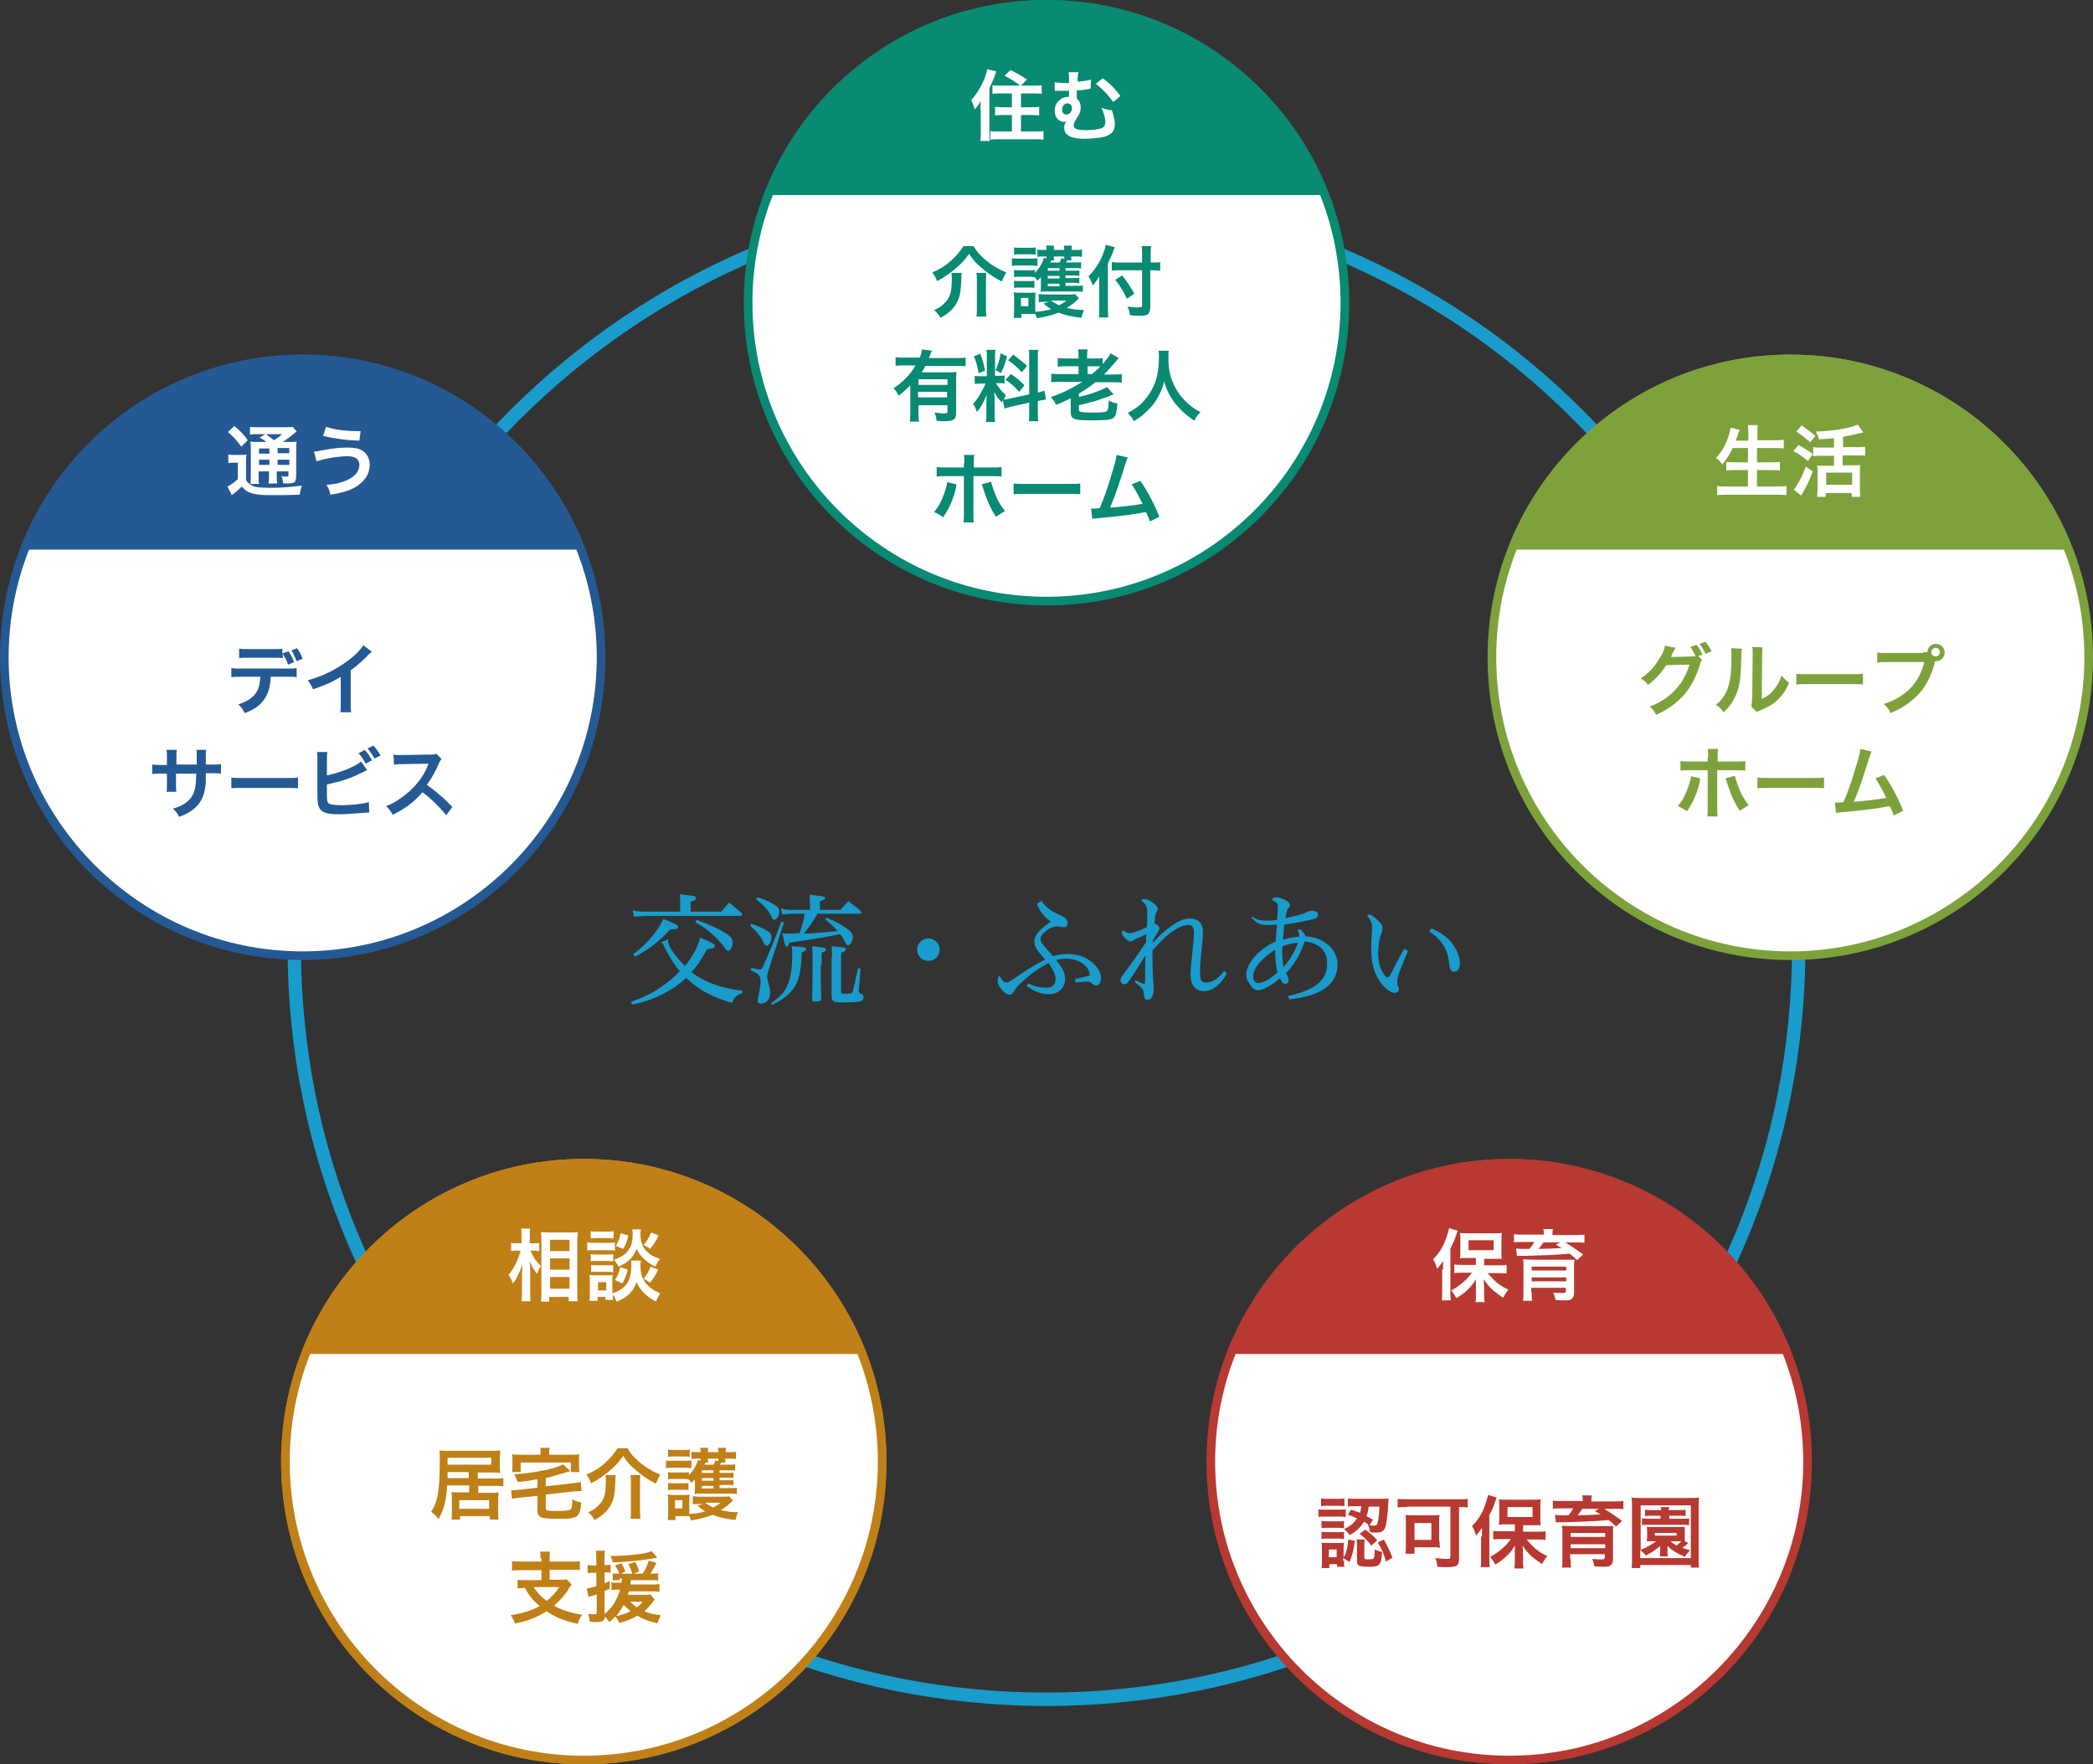 <?xml version="1.0" encoding="utf-8"?>
<!-- Generator: Adobe Illustrator 22.0.1, SVG Export Plug-In . SVG Version: 6.00 Build 0)  -->
<svg version="1.1" id="レイヤー_1" xmlns="http://www.w3.org/2000/svg" xmlns:xlink="http://www.w3.org/1999/xlink" x="0px"
	 y="0px" viewBox="0 0 484 408" style="enable-background:new 0 0 484 408;" xml:space="preserve">
<rect x="0" y="0" width="484" height="408" fill="#333333" stroke="none"/>
<style type="text/css">
	.st0{fill:#199CCC;}
	.st1{fill:#FFFFFF;}
	.st2{fill:#098A72;}
	.st3{fill:#255993;}
	.st4{fill:#C08018;}
	.st5{fill:#B83931;}
	.st6{fill:none;stroke:#098A72;stroke-width:2;stroke-miterlimit:10;}
	.st7{fill:#7DA23C;}
	.st8{fill:none;stroke:#7DA23C;stroke-width:2;stroke-miterlimit:10;}
	.st9{fill:none;stroke:#C08018;stroke-width:2;stroke-miterlimit:10;}
	.st10{fill:none;stroke:#255993;stroke-width:2;stroke-miterlimit:10;}
	.st11{fill:none;stroke:#B83931;stroke-width:2;stroke-miterlimit:10;}
</style>
<g>
	<path class="st0" d="M242,46.6c46.1,0,89.4,17.9,121.9,50.5s50.5,75.9,50.5,121.9s-17.9,89.4-50.5,121.9s-75.9,50.5-121.9,50.5
		s-89.4-17.9-121.9-50.5S69.6,265.1,69.6,219s17.9-89.4,50.5-121.9S195.9,46.6,242,46.6 M242,43.5c-96.9,0-175.5,78.6-175.5,175.5
		S145.1,394.5,242,394.5S417.5,315.9,417.5,219S338.9,43.5,242,43.5L242,43.5z"/>
</g>
<g>
	<g>
		<path class="st0" d="M154.5,217.2c0,0.1,0,0.2,0,0.3c0,0.7,0.4,1.7,1.3,2.9c0.8,1.1,1.7,2.1,2.6,3c1.8-2.3,3.1-4.6,3.5-6.6
			c3,1.3,3.4,1.5,3.4,2c0,0.1-0.1,0.3-0.3,0.4c-0.2,0.1-0.3,0.1-1.5,0.3c-1.5,2.7-2.3,3.9-3.6,5.3c3.1,2.4,7.1,3.8,11.8,4.3
			l-0.1,0.6c-1.3,0.4-1.8,0.9-2.3,2.2l-1.1-0.3c-4-1.4-5.9-2.4-8.2-4.3c-0.5-0.4-1-0.8-1.3-1.2c-1.6,1.5-3.3,2.7-5.7,3.9
			c-2.2,1.1-3.9,1.7-6.8,2.3l-0.3-0.6c3.2-1.2,4.9-2,7-3.5c1.6-1.1,2.9-2.1,4.3-3.6c-1.1-1.3-2.4-3.3-3.5-5.5
			c-0.3-0.7-0.4-0.9-0.8-1.2L154.5,217.2z M166.8,210.8c0.8-0.9,1-1.2,1.8-2.1c1.2,1,1.6,1.3,2.9,2.4c0.1,0.2,0.1,0.3,0.1,0.4
			c0,0.2-0.1,0.3-0.3,0.3h-21.7c-0.8,0-2,0.1-3,0.2l-0.3-1.5c1.3,0.3,2.1,0.3,3.3,0.3h7.7v-1.4c0-1.1,0-1.6-0.1-2.6
			c3.6,0.4,3.7,0.4,3.7,0.9c0,0.4-0.3,0.6-1.2,0.8v2.3H166.8z M146.4,220.7c2-1.5,3.2-2.7,4.6-4.4c1.1-1.4,1.8-2.5,2.4-3.8
			c2.8,1.1,3.4,1.4,3.4,1.8c0,0.4-0.4,0.6-1.1,0.6c-0.1,0-0.1,0-0.2,0c-0.1,0-0.3,0-0.5,0c-1.9,2-2.5,2.5-3.6,3.4
			c-1.4,1.1-2.5,1.8-4.5,2.9L146.4,220.7z M161.1,212.7c3.2,1.2,5.3,2.2,6.7,3.1c1.3,0.8,1.6,1.3,1.6,2.3c0,0.9-0.5,1.8-1,1.8
			c-0.3,0-0.5-0.2-1-1c-0.5-0.7-1.7-2-2.7-2.9c-1.4-1.2-2.2-1.8-3.9-2.7L161.1,212.7z"/>
		<path class="st0" d="M173.7,213.6c1.8,0.6,2.5,1,3.3,1.4c1.1,0.6,1.4,1,1.4,1.8c0,1-0.6,1.9-1.1,1.9c-0.3,0-0.5-0.2-0.7-0.7
			c-0.7-1.5-1.6-2.6-3.1-3.9L173.7,213.6z M173.8,223.8c1.4,0.3,1.6,0.4,1.9,0.4c0.4,0,0.6-0.2,1.1-1.5c0.7-1.5,2.3-5.3,3.9-9.6
			l0.6,0.2l-3.6,11.1c-0.3,1-0.3,1.1-0.3,1.4c0,0.3,0.1,0.6,0.2,1.2c0.4,1.5,0.5,1.8,0.5,2.5c0,0.9-0.2,1.4-0.6,1.9
			c-0.4,0.4-1,0.7-1.6,0.7c-0.4,0-0.7-0.3-0.7-0.7c0-0.2,0.1-0.6,0.2-1c0.3-1.6,0.5-2.7,0.5-3.6c0-0.6-0.2-1-0.5-1.4
			c-0.3-0.3-0.6-0.5-1.8-1L173.8,223.8z M175.2,207.5c1.6,0.5,2.7,1,3.7,1.6c1,0.6,1.3,1,1.3,1.7c0,1-0.6,1.9-1.1,1.9
			c-0.3,0-0.5-0.2-0.7-0.7c-0.7-1.5-1.6-2.5-3.6-4.1L175.2,207.5z M178.3,232c2.4-1.7,3.3-2.8,4-4.7c0.6-1.6,0.9-3.7,0.9-6.7
			c0-0.6,0-1-0.1-1.8c0.6,0.1,1.1,0.1,1.5,0.1c1.5,0.1,1.8,0.3,1.8,0.6c0,0.3-0.2,0.4-1,0.7c-0.1,2.6-0.2,3.3-0.4,4.5
			c-0.6,3.6-2.4,5.7-6.5,7.7L178.3,232z M189,211.4c-1.4,2.3-1.5,2.4-3.1,4.5c3.1-0.1,4.6-0.3,7.8-0.6c-0.8-0.9-1.5-1.6-2.9-2.7
			l0.3-0.4c2.4,1,3.8,1.8,5.1,2.8c0.7,0.5,1,1,1,1.7c0,0.9-0.6,1.9-1.1,1.9c-0.2,0-0.4-0.2-0.6-0.6c-0.5-1-0.8-1.5-1.2-2
			c-3.3,0.7-3.3,0.7-11.8,2c-0.1,0.6-0.3,0.9-0.6,0.9c-0.3,0-0.3,0-1-3.1c0.9,0.1,1.3,0.1,2,0.1c0.2,0,0.8,0,2-0.1
			c0.8-2.5,0.9-2.7,1.2-4.5h-3.2c-0.8,0-1.3,0.1-2,0.2l-0.3-1.4c0.8,0.2,1.5,0.3,2.2,0.3h4.5v-1.1c0-0.9,0-1.3-0.1-2.4
			c0.7,0.1,1.3,0.1,1.7,0.2c1.5,0.1,1.9,0.3,1.9,0.6c0,0.3-0.2,0.4-1.2,0.7v2h4.8c0.7-0.9,1-1.2,1.8-2c1.2,1,1.6,1.2,2.8,2.2
			c0.1,0.2,0.2,0.4,0.2,0.5c0,0.1-0.1,0.2-0.3,0.2H189z M189.8,223.1c0,3,0,4.6,0.1,8c0,0.4-0.3,0.5-1.5,0.5c-0.5,0-0.6-0.1-0.6-0.4
			c0.1-2.8,0.1-5.9,0.1-8.8c0-1.8,0-2.4-0.1-3.6c3.1,0.3,3.2,0.4,3.2,0.8c0,0.3-0.2,0.4-1,0.7V223.1z M192.4,221.4
			c0-1.3,0-1.7-0.1-2.6c3.2,0.3,3.3,0.3,3.3,0.7c0,0.3-0.2,0.5-1.1,0.8v9c0,0.5,0.1,0.5,0.9,0.5c1.3,0,1.5-0.1,1.7-0.3
			c0.1-0.2,0.2-0.5,0.5-1.9c0.1-0.3,0.2-0.7,0.2-1c0.1-0.6,0.4-1.5,0.6-2.7l0.6,0.1l-0.4,4.9c0,0.1,0,0.1,0,0.2c0,0.5,0,0.5,0.7,0.8
			c0.3,0.1,0.4,0.4,0.4,0.7c0,1-0.9,1.2-4.3,1.2c-2.8,0-3.1-0.1-3.1-1.7v-3.2V221.4z"/>
		<path class="st0" d="M217.3,219.6c0,1.5-1.2,2.6-2.6,2.6c-1.5,0-2.6-1.1-2.6-2.6c0-1.4,1.1-2.6,2.6-2.6
			C216.1,217,217.3,218.2,217.3,219.6z"/>
		<path class="st0" d="M240.8,208.3c1,1.5,2.6,2.6,4.1,3.2c1.1,0.4,2,1.1,2,1.9c0,0.7-0.3,1-0.9,1c-0.5,0-1.1-0.2-1.4-0.2
			c-0.7,0-1.8,0.3-2.6,1c-1,0.8-1.4,1.3-1.4,2c0,0.7,0.6,1.3,2.9,3.9c1.3-0.3,2.2-0.5,3.2-0.5c2.3,0,4.1,0.6,5.4,1.6
			c1.5,1.1,2.5,2.5,2.5,4c0,1-0.5,1.7-1.1,1.7c-0.4,0-0.8-0.3-1-0.5c-0.3-0.3-0.7-0.4-1-0.4c-0.8,0-1.6,0.1-2.8,0.2l-0.1-0.8
			c1.3-0.3,2.2-0.5,3-0.7c0.3-0.1,0.4-0.2,0.4-0.4c0-0.1-0.1-0.3-0.1-0.5c-0.6-1.9-2.8-3-4.9-3.1c-0.2,0-0.4,0-0.6,0
			c-0.8,0-1.4,0.1-2.2,0.3c1.4,1.7,2.1,2.8,2.1,4.5c0,1.9-1.6,3.4-3.6,3.4c-2,0-3.5-0.6-5.3-1.9l0.3-0.6c1.7,0.8,3,1,4.4,1
			c1.4,0,2-0.8,2-2c0-1.2-0.7-2.3-1.6-3.7c-2.1,1-4.4,2.7-6.3,4.5c-0.8,0.7-1.3,1.3-1.7,2c-0.2,0.4-0.5,0.8-1,0.8
			c-0.6,0-1.2-0.3-2.2-1.6c-0.6-0.8-0.6-1.2-0.6-1.7c0-0.6,0.2-0.8,0.4-1.1c0.3,0.5,0.5,0.8,0.7,1.1s0.6,0.5,0.9,0.5
			c0.4,0,0.6-0.1,1.2-0.5c2.9-2,5-3.4,7.8-4.8c-1.9-2.1-2.5-3-2.5-4.2c0-0.9,0.6-1.9,1.5-2.8c0.7-0.6,1.5-1.2,2.3-1.8
			c-1.2-0.8-2.5-2.1-3.2-4.1L240.8,208.3z"/>
		<path class="st0" d="M262.6,226.7c0.9,0.4,1.7,0.8,1.9,0.8c0.2,0,0.3-0.1,0.3-0.5c0-1.9,0-4,0.1-6.1c-0.9,1.5-2,3.2-3,4.7
			c-0.9,1.4-1.3,2-1.8,2c-0.6,0-1-0.4-1-1c0-0.4,0.3-0.8,0.8-1.5c2.2-2.8,3.6-5,5.1-7.2c0-0.5,0-1.2,0.1-1.9c-0.8,0.4-1.6,0.8-2.2,1
			c-0.3,0.1-0.5,0.3-0.7,0.4c-0.4,0.3-0.6,0.3-0.8,0.3c-0.3,0-0.7-0.3-1.2-0.7c-0.5-0.5-0.8-1.1-0.8-1.5c0-0.2,0.1-0.3,0.3-0.3
			c0.1,0,0.2,0.1,0.4,0.2c0.4,0.3,0.8,0.4,1.2,0.4c0.4,0,0.8-0.1,1.8-0.5c0.9-0.3,1.4-0.6,2.1-0.9c0.1-1.1,0.1-2,0.1-3.4
			c0-0.1,0-0.1,0-0.2c0-1-0.3-1.7-1.2-2.4c-0.1-0.1-0.1-0.1-0.1-0.2c0-0.2,0.3-0.3,0.6-0.3c0.6,0,1.4,0.4,2.2,1
			c0.5,0.4,0.9,0.8,0.9,1.3c0,0.3-0.1,0.5-0.3,0.8c-0.3,0.5-0.3,1.1-0.4,2.6c0.6,0.2,1.1,0.6,1.1,1c0,0.3-0.1,0.6-0.4,1
			c-0.4,0.7-0.8,1.3-1.1,1.9l0,0.5c1.1-1.2,2-2.1,2.9-2.8c2.7-2.3,4.3-2.8,5.8-2.8c1.8,0,2.9,1.2,2.9,3.2c0,1.2-0.3,3.5-0.5,5.7
			c-0.2,1.8-0.2,2.9-0.2,3.6c0,1.7,0.3,2.3,1.5,2.3c1.5,0,2.9-1.1,4.1-2.7l0.6,0.6c-1.3,2.5-3.3,4.1-5.2,4.1c-2,0-3.2-1.3-3.2-3.9
			c0-0.8,0.2-2.8,0.4-4.7c0.3-2.7,0.4-4.1,0.4-5.1c0-1-0.4-1.6-1.3-1.6c-1.1,0-2.9,0.7-5,2.5c-0.8,0.7-2,1.9-3.3,3.4
			c0,2.4,0,4.9,0.2,7.3c0.1,0.8,0.1,1.1,0.1,1.4c0,1.6-0.5,2.7-1.4,2.7c-0.6,0-0.8-0.3-0.9-1.4c-0.1-1.2-0.6-1.5-2.1-2.7
			L262.6,226.7z"/>
		<path class="st0" d="M289.7,212c1,0.8,2.1,0.9,3.1,0.9c1.3,0,2.1-0.1,2.5-0.2c0.2-1.6,0.2-2.4,0.2-2.9c0-0.1,0-0.2,0-0.3
			c0-0.4-0.1-0.7-1-1.2c-0.3-0.1-0.3-0.2-0.3-0.3c0-0.3,0.4-0.5,1.1-0.5c0.6,0,1.1,0.3,1.9,0.6c0.8,0.4,1.1,0.9,1.1,1.2
			c0,0.3-0.1,0.4-0.3,0.6c-0.3,0.3-0.5,0.6-0.7,2.4c1.7-0.3,2.5-0.6,3.7-0.9c0.3-0.1,0.9-0.3,1.1-0.4c0.3-0.2,0.7-0.4,1.2-0.4
			c1,0,1.5,0.4,1.5,0.9c0,0.7-0.6,1-2.2,1.3c-1.9,0.4-3.4,0.7-5.6,1c-0.1,1.2-0.3,2.4-0.3,3.5c1.2-0.4,2.3-0.6,3.8-0.7
			c0-0.4-0.2-1-0.4-1.4c0-0.1,0-0.1,0-0.1c0-0.1,0.2-0.2,0.4-0.2c0.4,0,1.2,1,1.4,1.6c4.5,0.3,7.4,3.2,7.4,6.5
			c0,4.6-3.7,7.3-11.2,8.1l-0.2-0.8c6.8-1.5,9-3.9,9-7.6c0-3.2-2.3-4.7-5.2-5c-0.8,2.6-2.4,5.4-4.3,7.3c0.4,0.8,0.6,1.4,0.6,1.8
			c0,0.4-0.3,0.7-0.9,0.7c-0.4,0-0.8-0.5-1.1-1.3c-1.9,1.7-4.1,2.8-5,2.8c-0.6,0-1.3-0.3-1.7-1c-0.3-0.4-0.5-0.8-0.7-1.1
			c-0.3-0.4-0.4-0.9-0.4-1.6c0-2.4,2.8-5.8,6.8-7.6c0.1-1.5,0.2-2.6,0.3-3.9c-0.5,0.1-1.8,0.1-2.5,0.1c-1.2,0-2.1-0.3-3.4-1.7
			L289.7,212z M289.8,225.8c0,1.1,0.5,1.5,1.3,1.5c1.1,0,2.6-0.9,4.3-2.4c-0.4-1.8-0.5-3.4-0.5-5.3
			C292.8,220.9,289.8,223.4,289.8,225.8z M296.5,220c0,1.2,0.1,2.4,0.3,3.6c1.5-1.6,2.5-3.4,3.4-5.6c-1.6,0.1-2.4,0.4-3.6,0.8
			C296.5,219.2,296.5,219.6,296.5,220z"/>
		<path class="st0" d="M325.6,219.9c-0.5,1.1-1.4,3.4-2,4.9c-0.4,1-0.5,1.8-0.5,2.2c0,0.3,0,0.8,0.2,1c0.1,0.2,0.2,0.4,0.2,0.7
			c0,0.5-0.4,0.9-1.1,0.9c-0.8,0-2.4-1.2-3.5-2.9s-1.8-4.1-1.8-7.1c0-1.8,0.1-3.6,0.2-4.8c0-0.1,0-0.3,0-0.4c0-0.8-0.2-1.4-1-2.5
			c-0.1-0.1-0.1-0.1-0.1-0.2c0-0.1,0.1-0.2,0.4-0.2s1,0.3,1.9,1.2c0.9,0.8,1.2,1.3,1.2,2c0,0.6-0.3,1.2-0.6,2.1
			c-0.2,0.9-0.4,2.7-0.4,3.6c0,2.2,0.5,3.9,1.5,5.1c0.3,0.4,0.5,0.5,0.7,0.5c0.1,0,0.3-0.1,0.4-0.3c0.3-0.4,0.7-1.1,1-1.8
			c0.7-1.5,1.6-3,2.4-4.5L325.6,219.9z M331,214.7c1.8,0.7,3.7,2,4.7,3.3c1,1.3,1.9,3.1,1.9,4.7c0,1.2-0.4,2-1.4,2
			c-0.6,0-0.9-0.5-1-1.3c-0.2-2-0.6-3.5-1.3-4.6c-0.7-1.2-1.9-2.5-3.4-3.4L331,214.7z"/>
	</g>
</g>
<g>
	<circle class="st1" cx="242" cy="70" r="69"/>
	<path class="st2" d="M242,2c37.5,0,68,30.5,68,68s-30.5,68-68,68s-68-30.5-68-68S204.5,2,242,2 M242,0c-38.7,0-70,31.3-70,70
		s31.3,70,70,70s70-31.3,70-70S280.7,0,242,0L242,0z"/>
</g>
<g>
	<g>
		<path class="st2" d="M225.2,57c0.6,1,0.9,1.4,1.6,2.1c1.7,1.7,3.5,2.9,5.9,3.9c-0.4,0.7-0.8,1.4-1,2.1c-1.6-0.8-3-1.7-4.5-3
			c-1.4-1.1-2.1-1.9-3.1-3.4c-1,1.4-1.7,2.2-3,3.3c-1.3,1.1-2.8,2.2-4.4,3c-0.4-1-0.6-1.3-1.1-2c1.8-0.8,3-1.5,4.3-2.7
			c1.2-1.1,2.1-2.1,2.9-3.4H225.2z M222.4,63.1c-0.1,0.5-0.1,0.7-0.1,1.5c-0.1,2.7-0.3,4.1-1.1,5.5c-0.8,1.4-1.9,2.4-3.7,3.4
			c-0.4-0.7-0.8-1.2-1.5-1.8c1.2-0.5,1.6-0.8,2.2-1.4c1.5-1.3,1.9-2.7,1.9-5.9c0-0.4,0-0.8-0.1-1.3H222.4z M228.1,63.1
			c-0.1,0.6-0.1,1.1-0.1,2v6c0,0.8,0,1.4,0.1,2.1h-2.3c0.1-0.7,0.1-1.3,0.1-2.1v-6c0-0.8,0-1.4-0.1-2H228.1z"/>
		<path class="st2" d="M233.9,59.7c0.4,0.1,0.8,0.1,1.5,0.1h3c0.7,0,1.1,0,1.5-0.1v1.8c-0.4,0-0.6-0.1-1.4-0.1h-3
			c-0.7,0-1,0-1.5,0.1V59.7z M249.5,69c-1.4,1.3-1.7,1.5-2.8,2.2c1.2,0.3,2.5,0.5,4,0.5c-0.3,0.6-0.5,1.1-0.6,1.8
			c-2.4-0.3-3.8-0.6-5.3-1.2c-1.3,0.5-2.7,0.9-5,1.3c-0.1-0.4-0.2-0.5-0.4-1c-0.4,0-0.7,0-1,0h-2.2v0.9h-1.8
			c0.1-0.5,0.1-1.2,0.1-1.7v-2.8c0-0.6,0-0.9-0.1-1.4c0.4,0,0.7,0.1,1.2,0.1h2.8c0.6,0,0.8,0,1.1-0.1c-0.1,0.3-0.1,0.5-0.1,1.3v2.6
			c0,0.3,0,0.3,0,0.6c1.7-0.1,2.6-0.3,3.7-0.6c-0.7-0.4-1.1-0.8-1.8-1.3l1.3-0.4h-0.9c-0.6,0-1.1,0-1.5,0.1V68
			c0.4,0,0.8,0.1,1.5,0.1h5.5c0.6,0,1,0,1.4-0.1L249.5,69z M246.6,66.1h2.6c0.6,0,0.9,0,1.2-0.1v1.5c-0.4-0.1-0.8-0.1-1.5-0.1h-7.1
			c-0.5,0-0.8,0-1.2,0.1c0.1-0.5,0.1-0.7,0.1-1.3V65c0-0.1,0-0.6,0-0.9c-0.3,0.3-0.4,0.4-0.8,0.8c-0.3-0.4-0.4-0.5-0.6-0.8
			c-0.3,0-0.5-0.1-1.1-0.1h-2.6c-0.6,0-0.7,0-1.1,0.1v-1.7c0.4,0.1,0.6,0.1,1.1,0.1h2.6c0.6,0,0.8,0,1.1-0.1v0.7
			c1-1,1.7-2.1,2.1-3.5l0.6,0.2c0-0.2,0-0.3,0-0.5h-0.7c-0.5,0-0.9,0-1.4,0.1v-1.7c0.4,0.1,0.9,0.1,1.5,0.1h0.6c0-0.5,0-0.7-0.1-1
			h1.9c-0.1,0.3-0.1,0.3-0.1,1h2.4c0-0.6,0-0.7-0.1-1h1.9c-0.1,0.3-0.1,0.4-0.1,1h0.9c0.7,0,1.1,0,1.5-0.1v1.7
			c-0.4-0.1-0.9-0.1-1.5-0.1h-1c0,0.5,0,0.6,0.1,0.9h-1c-0.1,0.2-0.2,0.3-0.3,0.5h2.1c0.7,0,1,0,1.4-0.1v1.5
			c-0.4-0.1-0.6-0.1-1.3-0.1h-2.3v0.6h2c0.6,0,0.9,0,1.2-0.1v1.3c-0.3,0-0.6-0.1-1.2-0.1h-2v0.6h2c0.6,0,0.9,0,1.2-0.1v1.3
			c-0.3,0-0.6-0.1-1.2-0.1h-2V66.1z M234.5,57.2c0.4,0.1,0.8,0.1,1.5,0.1h2c0.7,0,1,0,1.5-0.1v1.7c-0.4-0.1-0.8-0.1-1.5-0.1h-2
			c-0.6,0-1,0-1.5,0.1V57.2z M234.5,64.9c0.4,0.1,0.6,0.1,1.1,0.1h2.5c0.6,0,0.8,0,1.1-0.1v1.7c-0.4-0.1-0.5-0.1-1.1-0.1h-2.5
			c-0.5,0-0.7,0-1.1,0.1V64.9z M236.1,70.8h1.7v-1.9h-1.7V70.8z M245,62h-2.7v0.6h2.7V62z M245,63.8h-2.7v0.6h2.7V63.8z M242.3,65.6
			v0.6h2.7v-0.6H242.3z M243.2,60.2c-0.1,0.1-0.1,0.1-0.3,0.5h2.1c0.2-0.3,0.3-0.6,0.4-1l0.7,0.2c0-0.3,0-0.3,0-0.6h-2.4
			c0,0.5,0,0.6,0.1,0.9H243.2z M243,69.5c0.6,0.4,1.1,0.7,1.9,1.1c0.6-0.3,1-0.5,1.7-1.1H243z"/>
		<path class="st2" d="M256.2,71.2c0,0.8,0,1.5,0.1,2.2h-2.2c0.1-0.6,0.1-1.3,0.1-2.2v-5.3c0-0.9,0-1.3,0-2c-0.6,1-0.9,1.4-1.5,2.1
			c-0.3-0.8-0.5-1.4-1-2.1c1.4-1.4,2.5-3,3.3-5c0.4-1,0.6-1.6,0.7-2.3l2.1,0.6c-0.1,0.3-0.3,0.6-0.4,1c-0.2,0.6-0.7,1.7-1.2,2.7
			V71.2z M264.1,59.1c0-0.9,0-1.6-0.1-2.2h2.2c-0.1,0.7-0.1,1.3-0.1,2.2v1.6h0.5c0.8,0,1.3,0,1.7-0.1v2c-0.5,0-1.1-0.1-1.7-0.1H266
			v8.4c0,0.9-0.2,1.5-0.6,1.8c-0.4,0.3-0.9,0.3-2.2,0.3c-0.6,0-1.1,0-1.9-0.1c-0.1-0.8-0.2-1.3-0.6-2c1,0.1,1.6,0.2,2.2,0.2
			c1,0,1.2-0.1,1.2-0.5v-8.1h-4.9c-0.7,0-1.5,0-2.1,0.1v-2c0.6,0.1,1.2,0.1,2,0.1h5V59.1z M259.5,63.7c1.2,1.5,1.9,2.6,2.8,4.2
			l-1.7,1.2c-0.9-1.9-1.5-2.9-2.7-4.4L259.5,63.7z"/>
		<path class="st2" d="M210.4,89.2c-1,1-1.3,1.3-2.6,2.3c-0.4-0.8-0.6-1.2-1.2-1.7c1.2-0.8,2.1-1.5,3-2.5c0.9-0.9,1.5-1.7,2.1-2.8
			h-2.5c-0.9,0-1.5,0-2.1,0.1v-2c0.6,0.1,1.3,0.1,2.2,0.1h3.4c0.3-0.7,0.5-1.4,0.5-1.9l2.3,0.3c-0.1,0.3-0.2,0.3-0.4,1
			c-0.1,0.2-0.1,0.3-0.3,0.7h6.4c0.9,0,1.5,0,2.1-0.1v2c-0.6-0.1-1.3-0.1-2.1-0.1h-7.2c-0.3,0.6-0.5,1-0.9,1.5h6.2
			c0.9,0,1.4,0,1.9-0.1c-0.1,0.6-0.1,1.1-0.1,2.1v7.5c0,0.7-0.2,1.2-0.7,1.5c-0.3,0.2-1,0.3-2.1,0.3c-0.4,0-0.8,0-1.7-0.1
			c-0.1-0.8-0.2-1.2-0.5-1.9c1,0.1,1.5,0.2,2.1,0.2c0.8,0,0.9-0.1,0.9-0.5v-1.4h-6.7v1.5c0,1,0,1.6,0.1,2.3h-2.1
			c0.1-0.6,0.1-1.4,0.1-2.3V89.2z M219.1,87.7h-6.7V89h6.7V87.7z M212.3,90.6v1.3h6.7v-1.3H212.3z"/>
		<path class="st2" d="M231.9,92.5c-0.1,0.2-0.1,0.3-0.2,0.6c-0.8-0.8-1.3-1.5-1.8-2.5c0.1,1.2,0.1,1.5,0.1,2.1v3
			c0,0.9,0,1.3,0.1,1.9H228c0.1-0.6,0.1-1.1,0.1-1.9v-2.3c0-0.7,0-1.6,0.1-2.2c-0.8,2-1.4,3-2.3,4.1c-0.2-0.7-0.5-1.4-0.9-1.9
			c0.8-0.8,1.3-1.6,1.9-2.7c0.4-0.7,0.5-0.8,1-2h-0.9c-0.8,0-1.2,0-1.6,0.1v-1.9c0.4,0.1,0.8,0.1,1.6,0.1h1.2v-4.3
			c0-0.8,0-1.3-0.1-1.8h2.1c-0.1,0.5-0.1,0.9-0.1,1.7v4.3h0.8c0.7,0,1,0,1.4-0.1v1.9c-0.4-0.1-0.8-0.1-1.4-0.1h-0.6
			c0.7,1.1,1.3,1.9,2.3,2.8c-0.3,0.5-0.3,0.6-0.5,1c0.4,0,1-0.1,1.7-0.3l4.2-0.9v-8.2c0-1,0-1.5-0.1-2.1h2.2
			c-0.1,0.6-0.1,1.1-0.1,2.1v7.8c0.7-0.2,1.1-0.3,1.5-0.5l0.4,2.1c-0.5,0.1-1,0.1-1.7,0.3l-0.2,0v2.6c0,1,0,1.5,0.1,2.1h-2.2
			c0.1-0.6,0.1-1,0.1-2.1v-2.2L234,94c-0.8,0.2-1.3,0.3-1.7,0.5L231.9,92.5z M226.7,81.8c0.6,1.6,0.8,2.5,1.1,3.9l-1.5,0.6
			c-0.3-1.7-0.6-2.8-1.1-3.9L226.7,81.8z M232.9,82.4c-0.5,1.7-0.7,2.3-1.4,3.9l-1.3-0.7c0.6-1.2,0.9-2.1,1.2-3.9L232.9,82.4z
			 M233.8,86.5c1.4,1,2.2,1.6,3.1,2.6l-1.2,1.5c-1.3-1.4-1.9-1.9-3.2-2.8L233.8,86.5z M234.3,82c1.5,1.1,2.1,1.6,3.2,2.6l-1.2,1.5
			c-1.3-1.4-1.4-1.5-3.2-2.8L234.3,82z"/>
		<path class="st2" d="M245.3,88.3c-0.9,0-1.5,0-2.2,0.1v-2c0.5,0.1,1.1,0.1,2.2,0.1h4.1v-1.8h-2.7c-1,0-1.6,0-2.1,0.1v-2
			c0.5,0.1,1.1,0.1,2.1,0.1h2.7v-0.5c0-0.7,0-1.1-0.1-1.6h2.2c-0.1,0.5-0.1,0.8-0.1,1.6v0.5h1.6c0.9,0,1.5,0,2-0.1v1.4
			c0.9-1,1.5-1.8,1.8-2.5l1.9,1.1c-0.2,0.2-0.3,0.3-0.5,0.6c-1.1,1.3-1.9,2.2-2.9,3.2h2c1,0,1.5,0,2.1-0.1v2
			c-0.6-0.1-1.3-0.1-2.1-0.1h-4c-1.2,1-2.4,1.8-3.8,2.6v0.8c2.1-0.5,3-0.8,4.8-1.5c0.8-0.3,1.3-0.6,1.7-0.8l1.5,1.7
			c-0.1,0.1-0.1,0.1-0.3,0.1c-0.1,0-0.1,0-0.6,0.3c-0.6,0.2-2.3,0.8-3.2,1.1c-1.4,0.4-1.9,0.5-3.9,1v1c0,0.6,0.3,0.7,3.6,0.7
			c1.9,0,2.6-0.1,2.9-0.4c0.3-0.3,0.3-0.8,0.4-2.4c0.7,0.4,1.2,0.6,2,0.7c-0.2,2.3-0.4,3-1,3.4c-0.6,0.4-1.7,0.5-5.2,0.5
			c-4,0-4.6-0.3-4.6-2v-3.1c-1.2,0.6-2,1-3.4,1.5c-0.3-0.7-0.6-1.1-1.2-1.8c2.5-0.8,4.7-1.9,7.3-3.5H245.3z M252.5,86.5
			c0.9-0.7,1.4-1.2,2-1.8c-0.4,0-0.7,0-1.3,0h-1.7v1.8H252.5z"/>
		<path class="st2" d="M270.3,81c-0.1,0.3-0.1,1.2-0.1,1.9c0,2.9,0.5,4.8,1.8,7.1c0.8,1.4,1.6,2.3,2.8,3.4c1.1,0.9,1.6,1.3,2.8,1.9
			c-0.7,0.7-1,1.1-1.4,2c-2.2-1.5-3.3-2.6-4.6-4.2c-1.1-1.5-1.8-2.8-2.4-4.9c-0.3,1.4-0.7,2.3-1.4,3.6c-0.7,1.3-1.5,2.3-2.8,3.5
			c-0.9,0.9-1.5,1.3-2.8,2.1c-0.4-0.8-0.8-1.3-1.4-1.9c1.8-1,2.8-1.7,3.9-3c2.3-2.7,3.3-5.6,3.3-9.9c0-0.7,0-1-0.1-1.5H270.3z"/>
		<path class="st2" d="M221.2,112c-0.1,0.2-0.1,0.2-0.1,0.6c-0.6,2.8-1.6,5-3,7c-0.9-0.6-1.2-0.8-2.1-1.2c1.2-1.4,1.8-2.7,2.5-4.7
			c0.3-1,0.5-1.5,0.5-2.2L221.2,112z M223,107.1c0-0.9,0-1.4-0.1-1.9h2.4c-0.1,0.5-0.1,0.8-0.1,1.9v1h4.1c1.2,0,1.6,0,2.3-0.1v2.2
			c-0.6-0.1-1.1-0.1-2.3-0.1h-4.2v8.7c0,0.9,0,1.4,0.1,2h-2.4c0.1-0.6,0.1-1.1,0.1-2v-8.7h-4c-1.2,0-1.6,0-2.3,0.1V108
			c0.7,0.1,1.1,0.1,2.3,0.1h4V107.1z M229.2,111.4c0.1,0.6,0.3,1.1,0.6,2c0.8,2.2,1.5,3.4,2.6,4.8c-0.9,0.5-1.2,0.7-2.1,1.3
			c-1.4-2.2-2.1-3.9-3-6.7c-0.1-0.5-0.2-0.6-0.3-0.8L229.2,111.4z"/>
		<path class="st2" d="M234.4,111.8c0.8,0.1,1.1,0.1,2.9,0.1h9.6c1.8,0,2.1,0,2.9-0.1v2.5c-0.7-0.1-0.9-0.1-2.9-0.1h-9.6
			c-2,0-2.2,0-2.9,0.1V111.8z"/>
		<path class="st2" d="M260.8,105.8c-0.2,0.4-0.2,0.4-0.5,1.3c-1.4,4.5-2.4,7.5-3.6,10.3c2.8-0.2,5.9-0.6,7.5-0.9
			c-0.2-0.4-0.4-0.8-0.8-1.6c-0.8-1.5-1.1-2-1.7-2.9l2-0.8c1.7,2.4,3.3,5.5,4.4,8.3l-2.2,1.1c-0.2-0.7-0.2-0.7-0.9-2.2
			c-0.2,0.1-0.2,0.1-0.6,0.1c-1.8,0.4-4.8,0.8-10.2,1.3c-1,0.1-1.3,0.1-1.6,0.2l-0.3-2.4c0.3,0,0.3,0,0.5,0c0.4,0,0.8,0,1.5-0.1
			c1-2.3,1.7-4.3,2.6-7.3c0.8-2.6,1.2-3.9,1.3-5L260.8,105.8z"/>
	</g>
</g>
<g>
	<circle class="st1" cx="70" cy="152" r="69"/>
	<path class="st3" d="M70,84c37.5,0,68,30.5,68,68s-30.5,68-68,68S2,189.5,2,152S32.5,84,70,84 M70,82c-38.7,0-70,31.3-70,70
		s31.3,70,70,70s70-31.3,70-70S108.7,82,70,82L70,82z"/>
</g>
<g>
	<circle class="st1" cx="135" cy="338" r="69"/>
	<path class="st4" d="M135,270c37.5,0,68,30.5,68,68s-30.5,68-68,68s-68-30.5-68-68S97.5,270,135,270 M135,268
		c-38.7,0-70,31.3-70,70s31.3,70,70,70s70-31.3,70-70S173.7,268,135,268L135,268z"/>
</g>
<g>
	<g>
		<path class="st4" d="M85.4,336.7c-0.2,3.5-0.7,5.5-2,7.8c-0.5-0.7-0.9-1.1-1.7-1.7c0.7-1.1,1.1-2,1.4-3.3c0.4-1.9,0.6-4.5,0.6-8.9
			c0-0.9,0-1.4-0.1-2c0.6,0.1,1.3,0.1,2.4,0.1h9.6c0.9,0,1.5,0,2.1-0.1c0,0.5-0.1,0.9-0.1,1.6v2c0,0.7,0,1,0.1,1.6
			c-0.6,0-1.2-0.1-2-0.1h-3.2v1.4h4.1c0.8,0,1.2,0,1.8-0.1v1.9c-0.6-0.1-1.1-0.1-1.8-0.1h-4v1.6h3.2c0.7,0,1.1,0,1.5-0.1
			c0,0.5-0.1,0.9-0.1,1.5v3.1c0,0.7,0,1.2,0.1,1.7h-2v-0.8h-6.9v0.8h-2c0.1-0.5,0.1-0.9,0.1-1.7v-3.2c0-0.7,0-1-0.1-1.5
			c0.5,0.1,0.7,0.1,1.4,0.1h2.7v-1.6H85.4z M90.4,333.6h-4.9l0,1.4h4.9V333.6z M95.6,331.9v-1.6H85.6v1.6H95.6z M88.2,342.1h6.9v-2
			h-6.9V342.1z"/>
		<path class="st4" d="M106.1,335.3c-2.2,0.4-2.2,0.4-4.4,0.6c-0.3-0.8-0.5-1.2-0.8-1.8c2.3-0.1,5.1-0.5,7.4-1
			c1.9-0.4,3-0.8,3.9-1.3l1.7,1.6c-0.5,0.1-0.7,0.2-1.4,0.4c-2.1,0.6-3.1,0.9-4.3,1.2v1.9l6.2-0.7c0.8-0.1,1.5-0.2,1.9-0.3l0.2,2.1
			c-0.1,0-0.2,0-0.3,0c-0.3,0-1.2,0.1-1.7,0.1l-6.3,0.7v3c0,0.5,0.1,0.6,0.5,0.7c0.3,0.1,1.2,0.1,2.2,0.1c1.7,0,2.6-0.1,3-0.3
			c0.3-0.2,0.4-0.7,0.5-2.4c0.8,0.5,1,0.5,2,0.7c-0.1,1.4-0.2,1.8-0.4,2.3c-0.3,0.8-0.7,1.1-1.6,1.3c-0.6,0.2-1.6,0.2-3.7,0.2
			c-3.8,0-4.4-0.3-4.4-2v-3.3l-3.9,0.4c-0.9,0.1-1.4,0.2-2,0.3l-0.2-2c0.2,0,0.3,0,0.4,0c0.4,0,1.1-0.1,1.6-0.1l4.1-0.5V335.3z
			 M107,329c0-0.4,0-0.7-0.1-1h2.2c-0.1,0.4-0.1,0.6-0.1,1v0.6h5c0.9,0,1.4,0,2-0.1c-0.1,0.4-0.1,0.7-0.1,1.3v1.4c0,0.5,0,1,0.1,1.4
			h-2v-2.2h-11.6v2.2h-2c0.1-0.5,0.1-0.8,0.1-1.4v-1.4c0-0.6,0-0.9-0.1-1.3c0.6,0.1,1.1,0.1,2,0.1h4.6V329z"/>
		<path class="st4" d="M127.2,328.2c0.6,1,0.9,1.4,1.6,2.1c1.7,1.7,3.5,2.9,5.9,3.9c-0.4,0.7-0.8,1.4-1,2.1c-1.6-0.8-3-1.7-4.5-3
			c-1.4-1.1-2.1-1.9-3.1-3.4c-1,1.4-1.7,2.2-3,3.3c-1.3,1.1-2.8,2.2-4.4,3c-0.4-1-0.6-1.3-1.1-2c1.8-0.8,3-1.5,4.3-2.7
			c1.2-1.1,2.1-2.1,2.9-3.4H127.2z M124.4,334.3c-0.1,0.5-0.1,0.7-0.1,1.5c-0.1,2.7-0.3,4.1-1.1,5.5c-0.8,1.4-1.9,2.4-3.7,3.4
			c-0.4-0.7-0.8-1.2-1.5-1.8c1.2-0.5,1.6-0.8,2.2-1.3c1.5-1.3,1.9-2.7,1.9-5.9c0-0.4,0-0.8-0.1-1.3H124.4z M130.1,334.3
			c-0.1,0.6-0.1,1.1-0.1,2v6c0,0.8,0,1.4,0.1,2.1h-2.3c0.1-0.7,0.1-1.3,0.1-2.1v-6c0-0.8,0-1.4-0.1-2H130.1z"/>
		<path class="st4" d="M135.9,330.9c0.4,0.1,0.8,0.1,1.5,0.1h3c0.7,0,1.1,0,1.5-0.1v1.8c-0.4,0-0.6-0.1-1.4-0.1h-3
			c-0.7,0-1,0-1.5,0.1V330.9z M151.5,340.1c-1.4,1.3-1.7,1.5-2.8,2.2c1.2,0.3,2.5,0.5,4,0.5c-0.3,0.6-0.5,1.1-0.6,1.8
			c-2.4-0.3-3.8-0.6-5.3-1.2c-1.3,0.5-2.7,0.9-5,1.3c-0.1-0.4-0.2-0.5-0.4-1c-0.4,0-0.7,0-1,0h-2.2v0.9h-1.8
			c0.1-0.5,0.1-1.2,0.1-1.7v-2.8c0-0.6,0-0.9-0.1-1.4c0.4,0,0.7,0.1,1.2,0.1h2.8c0.6,0,0.8,0,1.1-0.1c-0.1,0.3-0.1,0.5-0.1,1.3v2.6
			c0,0.3,0,0.3,0,0.6c1.7-0.1,2.6-0.3,3.7-0.6c-0.7-0.4-1.1-0.8-1.8-1.3l1.3-0.4h-0.9c-0.6,0-1.1,0-1.5,0.1v-1.5
			c0.4,0,0.8,0.1,1.5,0.1h5.5c0.6,0,1,0,1.4-0.1L151.5,340.1z M148.6,337.3h2.6c0.6,0,0.9,0,1.2-0.1v1.5c-0.4-0.1-0.8-0.1-1.5-0.1
			h-7.1c-0.5,0-0.8,0-1.2,0.1c0.1-0.5,0.1-0.7,0.1-1.3v-1.3c0-0.1,0-0.6,0-0.9c-0.3,0.3-0.4,0.4-0.8,0.8c-0.3-0.4-0.4-0.5-0.6-0.8
			c-0.3,0-0.5-0.1-1.1-0.1h-2.6c-0.6,0-0.7,0-1.1,0.1v-1.7c0.4,0.1,0.6,0.1,1.1,0.1h2.6c0.6,0,0.8,0,1.1-0.1v0.7
			c1-1,1.7-2.1,2.1-3.5l0.6,0.2c0-0.2,0-0.3,0-0.5h-0.7c-0.5,0-0.9,0-1.4,0.1v-1.7c0.4,0.1,0.9,0.1,1.5,0.1h0.6c0-0.5,0-0.7-0.1-1
			h1.9c-0.1,0.3-0.1,0.3-0.1,1h2.4c0-0.6,0-0.7-0.1-1h1.9c-0.1,0.3-0.1,0.4-0.1,1h0.9c0.7,0,1.1,0,1.5-0.1v1.7
			c-0.4-0.1-0.9-0.1-1.5-0.1h-1c0,0.5,0,0.6,0.1,0.9h-1c-0.1,0.2-0.2,0.3-0.3,0.5h2.1c0.7,0,1,0,1.4-0.1v1.5
			c-0.4-0.1-0.6-0.1-1.3-0.1h-2.3v0.6h2c0.6,0,0.9,0,1.2-0.1v1.3c-0.3,0-0.6-0.1-1.2-0.1h-2v0.6h2c0.6,0,0.9,0,1.2-0.1v1.3
			c-0.3,0-0.6-0.1-1.2-0.1h-2V337.3z M136.5,328.3c0.4,0.1,0.8,0.1,1.5,0.1h2c0.7,0,1,0,1.5-0.1v1.7c-0.4-0.1-0.8-0.1-1.5-0.1h-2
			c-0.6,0-1,0-1.5,0.1V328.3z M136.5,336.1c0.4,0.1,0.6,0.1,1.1,0.1h2.5c0.6,0,0.8,0,1.1-0.1v1.7c-0.4-0.1-0.5-0.1-1.1-0.1h-2.5
			c-0.5,0-0.7,0-1.1,0.1V336.1z M138.1,341.9h1.7v-1.9h-1.7V341.9z M147,333.2h-2.7v0.6h2.7V333.2z M147,335h-2.7v0.6h2.7V335z
			 M144.3,336.7v0.6h2.7v-0.6H144.3z M145.2,331.3c-0.1,0.1-0.1,0.1-0.3,0.5h2.1c0.2-0.3,0.3-0.6,0.4-1l0.7,0.2c0-0.3,0-0.3,0-0.6
			h-2.4c0,0.5,0,0.6,0.1,0.9H145.2z M145,340.7c0.6,0.4,1.1,0.7,1.9,1.1c0.6-0.3,1-0.5,1.7-1.1H145z"/>
		<path class="st4" d="M161,329.6c0-0.8,0-1.1-0.1-1.6h2.3c-0.1,0.4-0.1,0.8-0.1,1.6v0.7h4.8c0.9,0,1.6,0,2.2-0.1v2.1
			c-0.5-0.1-1.3-0.1-2.2-0.1h-4.8v2.3h2.4c0.8,0,1.2,0,1.5-0.1l1.2,1.2c-0.2,0.2-0.5,0.6-0.8,1.2c-0.8,1.3-2,2.6-3.3,3.7
			c1.8,1,3.9,1.7,6.5,2.1c-0.5,0.7-0.7,1.2-1,2.1c-3.2-0.7-5.1-1.5-7.2-2.9c-2.3,1.4-4.4,2.3-7.3,2.8c-0.3-0.7-0.5-1.2-1-1.9
			c2.6-0.4,4.7-1,6.7-2.1c-1.5-1.3-2.4-2.3-3.4-4.2c-0.8,0-1.2,0.1-1.7,0.1v-2c0.5,0.1,1.3,0.1,2.2,0.1h3.3v-2.3h-4.6
			c-0.9,0-1.6,0-2.2,0.1v-2.1c0.6,0.1,1.3,0.1,2.2,0.1h4.6V329.6z M159.4,336.1c0.8,1.3,1.6,2.1,3,3.2c1.3-1,2.1-1.9,2.9-3.2H159.4z
			"/>
		<path class="st4" d="M179.3,334.5c-0.6,0-1.1,0-1.6,0.1v-1.7c0.4,0.1,0.8,0.1,1.4,0.1h0.1c-0.2-0.7-0.5-1.2-1-1.9l1.5-0.5
			c0.4,0.7,0.7,1.2,0.9,1.9l-1,0.5h2.6c-0.2-0.8-0.5-1.4-0.9-2.2l1.6-0.5c0.4,0.7,0.6,1.2,0.9,2.2l-1.3,0.5h2.1
			c0.8-1.2,1.1-1.9,1.4-3l1.8,0.5c-0.6,1.3-1,1.9-1.4,2.5h0.4c0.7,0,1,0,1.4-0.1v1.7c-0.5-0.1-1-0.1-1.7-0.1h-4.6
			c-0.1,0.4-0.1,0.6-0.1,1h4.6c1,0,1.6,0,2.1-0.1v1.8c-0.5-0.1-1.3-0.1-2.1-0.1h-5c-0.1,0.3-0.1,0.5-0.2,0.8h3.7
			c0.8,0,1.2,0,1.5-0.1l1,1.2c-0.2,0.2-0.2,0.2-0.6,0.8c-0.5,0.6-1.1,1.3-1.8,1.9c1.1,0.5,2.2,0.7,3.8,0.9c-0.3,0.7-0.5,1.1-0.8,1.9
			c-2.2-0.6-3.2-0.9-4.6-1.8c-1.3,0.8-2.6,1.3-4.2,1.7c-0.2-0.5-0.5-1-0.9-1.5c-0.5,0.5-0.7,0.8-1.4,1.3c-0.4-0.6-0.6-0.9-1-1.3
			c-0.1,1.1-0.6,1.4-2.4,1.4c-0.2,0-0.5,0-1.1-0.1c-0.1-0.7-0.2-1.2-0.4-1.8c0.7,0.1,1.1,0.1,1.5,0.1c0.4,0,0.5-0.1,0.5-0.5v-4.1
			c-0.5,0.2-0.6,0.2-1,0.3c-0.4,0.1-0.4,0.1-0.9,0.3l-0.4-2c0.5,0,1.1-0.2,2.2-0.5v-3.1h-0.8c-0.4,0-0.7,0-1.2,0.1v-1.9
			c0.4,0.1,0.7,0.1,1.2,0.1h0.8v-1.5c0-0.9,0-1.3-0.1-1.9h2.1c-0.1,0.5-0.1,0.9-0.1,1.8v1.5h0.5c0.4,0,0.6,0,0.9-0.1v1.9
			c-0.3,0-0.6-0.1-0.9-0.1h-0.5v2.5c0.4-0.1,0.6-0.2,1.2-0.5l0,1.8c-0.6,0.2-0.7,0.3-1.2,0.5v5.3c1.7-1.3,2.9-3.2,3.6-5.6h-0.3
			c-0.7,0-1.2,0-1.7,0.1v-1.8c0.5,0.1,1,0.1,1.7,0.1h0.6c0.1-0.5,0.1-0.6,0.1-1H179.3z M188,329.4c-0.2,0-0.2,0-0.5,0.1
			c-2.8,0.5-6.4,0.9-9.8,1c-0.1-0.6-0.2-0.9-0.6-1.5c0.3,0,0.4,0,0.6,0c3.4,0,7.7-0.5,9-1.1L188,329.4z M178.5,342.8
			c1.2-0.2,2.3-0.6,3.3-1.1c-0.7-0.6-1.2-1.1-1.6-1.5C179.7,341.3,179.2,342,178.5,342.8z M181.7,339.5c0.5,0.5,0.9,0.8,1.6,1.3
			c0.6-0.5,0.9-0.8,1.3-1.3H181.7z"/>
	</g>
</g>
<g>
	<circle class="st1" cx="349" cy="338" r="69"/>
	<path class="st5" d="M349,270c37.5,0,68,30.5,68,68s-30.5,68-68,68s-68-30.5-68-68S311.5,270,349,270 M349,268
		c-38.7,0-70,31.3-70,70s31.3,70,70,70s70-31.3,70-70S387.7,268,349,268L349,268z"/>
</g>
<g>
	<g>
		<path class="st5" d="M304.9,349c0.4,0.1,0.8,0.1,1.4,0.1h3.5c0.8,0,1.1,0,1.4-0.1v1.8c-0.4,0-0.7-0.1-1.4-0.1h-3.5
			c-0.6,0-1,0-1.4,0.1V349z M305.5,346.5c0.5,0.1,0.7,0.1,1.5,0.1h2.4c0.7,0,1,0,1.5-0.1v1.8c-0.5-0.1-0.8-0.1-1.5-0.1H307
			c-0.6,0-1,0-1.5,0.1V346.5z M310.8,360.9c0,0.7,0,1,0.1,1.4h-1.7v-0.6h-1.8v0.9h-1.8c0.1-0.6,0.1-1.2,0.1-1.8v-2.7
			c0-0.6,0-0.9-0.1-1.4c0.4,0.1,0.8,0.1,1.4,0.1h2.6c0.6,0,1,0,1.2-0.1c0,0.3-0.1,0.6-0.1,1.3v2.2c0.7-1.3,0.9-2.2,1.1-4.2l1.5,0.3
			c-0.3,2.2-0.5,3.1-1.2,4.9l-1.5-0.9V360.9z M305.6,351.7c0.3,0,0.6,0.1,1.1,0.1h3c0.6,0,0.8,0,1.1-0.1v1.7c-0.4,0-0.6-0.1-1.1-0.1
			h-3c-0.5,0-0.8,0-1.1,0.1V351.7z M305.6,354.2c0.3,0,0.6,0.1,1.1,0.1h3c0.6,0,0.8,0,1.1-0.1v1.7c-0.3,0-0.6-0.1-1.1-0.1h-3
			c-0.5,0-0.7,0-1.1,0.1V354.2z M307.3,360.1h1.8v-1.8h-1.8V360.1z M312.4,349.1c1,0.3,1.4,0.5,2.1,0.7c0.2-0.5,0.2-0.8,0.3-1.5
			h-1.2c-1,0-1.4,0-1.9,0.1v-1.9c0.5,0.1,1.2,0.1,2,0.1h5.7c0.7,0,1.3,0,1.7-0.1c0,0.3,0,0.3-0.1,1.6c-0.1,1.8-0.3,3.7-0.5,4.5
			c-0.3,1.4-0.8,1.8-2.3,1.8c-0.5,0-0.9,0-1.4-0.1c-0.1-0.8-0.2-1.1-0.5-1.8l0.1,0c-0.4-0.3-0.6-0.4-1-0.6c-0.9,1.4-1.7,2.2-3.3,3.1
			c-0.4-0.6-0.7-0.9-1.3-1.4c1.5-0.7,2.3-1.4,3-2.5c-0.8-0.3-1.1-0.5-2.1-0.8L312.4,349.1z M315.5,360.1c0,0.4,0.1,0.5,0.8,0.5
			c1,0,1.3-0.1,1.4-0.3c0.1-0.2,0.2-1,0.2-2c0.6,0.3,1,0.4,1.7,0.6c-0.2,3.1-0.5,3.4-3.1,3.4c-2.2,0-2.7-0.2-2.7-1.3v-3.7
			c0-0.5,0-0.9-0.1-1.3h1.9c-0.1,0.4-0.1,0.6-0.1,1.2V360.1z M315.7,353.7c1.7,1.3,1.7,1.3,2.8,2.5l-1.4,1.2
			c-0.8-1.1-1.5-1.8-2.7-2.7L315.7,353.7z M316.5,348.4c-0.1,1-0.2,1.4-0.5,2.2c0.5,0.3,0.8,0.4,1.5,0.8l-0.8,1.3
			c0.3,0.1,0.7,0.1,1,0.1c0.6,0,0.7-0.1,0.9-0.8c0.2-0.7,0.3-1.7,0.4-3.6H316.5z M320,356c0.8,1.4,1.3,2.4,2,4.2l-1.5,0.9
			c-0.6-2-0.9-2.8-1.9-4.4L320,356z"/>
		<path class="st5" d="M325.4,348.5c-0.8,0-1.5,0-2.2,0.1v-2c0.6,0.1,1.3,0.1,2.2,0.1h11.8c0.8,0,1.6,0,2.2-0.1v2
			c-0.6-0.1-1.2-0.1-2-0.1v11.9c0,1.7-0.5,2-3,2c-0.5,0-1.2,0-2-0.1c-0.1-0.7-0.2-1.4-0.5-2c1.1,0.1,2,0.2,2.7,0.2
			c0.7,0,0.8-0.1,0.8-0.6v-11.5H325.4z M332.9,356.4c0,0.6,0,1,0.1,1.5c-0.3,0-0.4,0-0.7-0.1c-0.2,0-0.3,0-0.5,0c-0.2,0-0.4,0-0.5,0
			h-4.2v1.5H325c0.1-0.6,0.1-1.1,0.1-1.6V352c0-0.7,0-1.2-0.1-1.7c0.5,0.1,1,0.1,1.7,0.1h4.5c0.7,0,1.2,0,1.7-0.1
			c-0.1,0.5-0.1,0.8-0.1,1.5V356.4z M327.1,356.1h3.9v-3.9h-3.9V356.1z"/>
		<path class="st5" d="M342.7,355.3c0-0.6,0-1,0-2c-0.5,0.7-0.7,1.1-1.4,1.8c-0.3-1.1-0.4-1.4-0.9-2.2c1.3-1.3,2.3-2.8,3-4.8
			c0.3-0.9,0.6-1.8,0.7-2.4l2,0.6c-0.1,0.3-0.1,0.3-0.3,0.8c-0.4,1.2-0.7,2-1.4,3.3v9.9c0,0.8,0,1.4,0.1,2.1h-2.1
			c0.1-0.7,0.1-1.3,0.1-2.1V355.3z M350.3,352.5h-1.9c-0.8,0-1.4,0-1.8,0.1c0.1-0.5,0.1-1,0.1-1.7v-2.6c0-0.7,0-1.1-0.1-1.6
			c0.5,0.1,1,0.1,2,0.1h5.7c0.9,0,1.5,0,2-0.1c-0.1,0.6-0.1,0.9-0.1,1.7v2.6c0,0.8,0,1.2,0.1,1.7c-0.2,0-0.2,0-0.5,0
			c-0.1,0-0.2,0-0.4,0c-0.3,0-0.6,0-0.9,0h-2.3v1.5h3.2c0.7,0,1.4,0,2-0.1v2c-0.7-0.1-1.4-0.1-1.9-0.1H353c0.8,0.9,1.2,1.3,1.9,2
			c1,0.8,1.7,1.3,2.9,1.8c-0.5,0.7-0.8,1.1-1.2,1.9c-1.3-0.9-1.7-1.2-2.3-1.7c-0.9-0.8-1.4-1.4-2.2-2.6c0,0.6,0.1,1.4,0.1,1.9v1.7
			c0,0.6,0,1.1,0.1,1.7h-2.1c0.1-0.6,0.1-1.1,0.1-1.7v-1.7c0-0.1,0-0.8,0-1.9c-0.7,1.2-1.2,1.8-2.3,2.8c-0.8,0.7-1.4,1.1-2.2,1.6
			c-0.5-0.9-0.6-1-1.2-1.8c1.2-0.6,2.1-1.3,3.1-2.2c0.7-0.6,1-1,1.7-1.9h-2.1c-0.7,0-1.4,0-2,0.1v-2c0.6,0.1,1.2,0.1,2,0.1h3V352.5z
			 M348.6,350.8h5.8v-2.3h-5.8V350.8z"/>
		<path class="st5" d="M366,347c0-0.5,0-0.7-0.1-1.2h2.2c-0.1,0.4-0.1,0.7-0.1,1.2v0.2h5.3c1,0,1.5,0,2.1-0.1v1.9
			c-0.6-0.1-1.2-0.1-1.9-0.1H371c1.4,0.9,2.9,1.9,4.1,2.8l-1.4,1.3c-0.7-0.7-1-0.9-1.7-1.5c-3.1,0.3-6.3,0.4-10.2,0.5
			c-0.2,0-0.5,0-0.8,0c-0.2,0-0.2,0-0.6,0c-0.2,0-0.5,0-0.6,0.1l-0.2-1.8c0.7,0.1,0.8,0.1,1.4,0.1c0,0,0.2,0,0.5,0h1.2
			c0.4-0.5,0.8-1,1.1-1.6H361c-0.8,0-1.3,0-1.9,0.1v-1.9c0.6,0.1,1.1,0.1,2.1,0.1h4.9V347z M363.2,360.5c0,0.8,0,1.5,0.1,2h-2.1
			c0.1-0.6,0.1-1.3,0.1-2.3v-5.6c0-0.8,0-1.3-0.1-1.8c0.4,0,1.1,0.1,2,0.1h8c1.4,0,1.4,0,1.5,0c0,0,0.1,0,0.2,0c0.1,0,0.1,0,0.2,0
			c-0.1,0.5-0.1,1-0.1,1.9v5.7c0,0.8-0.2,1.2-0.6,1.5c-0.3,0.3-0.8,0.3-1.8,0.3c-0.4,0-0.9,0-1.9-0.1c-0.1-0.6-0.2-0.9-0.5-1.7
			c0.9,0.1,1.6,0.1,2.2,0.1c0.5,0,0.7-0.1,0.7-0.5v-0.7h-8V360.5z M371.2,354.5h-8v0.9h8V354.5z M363.2,358h8v-0.9h-8V358z
			 M365.9,348.9c-0.2,0.4-0.7,1-1.1,1.5c1.5,0,3.8-0.1,5.3-0.2c-0.5-0.3-0.6-0.4-1.3-0.8l1-0.5H365.9z"/>
		<path class="st5" d="M391,362.6v-0.7h-11.7v0.7h-2c0.1-0.6,0.1-1.4,0.1-2.4v-11.7c0-0.8,0-1.5-0.1-2.2c0.6,0.1,1.2,0.1,2.1,0.1
			h11.4c0.9,0,1.5,0,2.1-0.1c-0.1,0.7-0.1,1.2-0.1,2.2v11.7c0,1.1,0,1.9,0.1,2.3H391z M379.3,358.4c0.8-0.3,1.3-0.5,1.6-0.7
			c0.8-0.4,1.4-0.8,2.1-1.3h-1c-0.8,0-0.8,0-1.2,0c0-0.3,0.1-0.5,0.1-1v-1.3c0-0.4,0-0.6-0.1-1c0.3,0,0.6,0,1.2,0h6.4
			c0.6,0,0.8,0,1.2,0c0,0.3,0,0.5,0,1v1.3c0,0.5,0,0.7,0,1l0.8,0.4c-0.1,0.1-0.1,0.1-0.3,0.3c-0.3,0.3-0.6,0.5-1.1,0.8
			c0.5,0.2,0.9,0.3,1.8,0.6c-0.5,0.6-0.8,0.9-1.2,1.5c-1.9-0.8-3.1-1.6-4-2.5c0,0.3,0,0.3,0,0.6v0.8c0,0.5,0,0.7,0.1,1h-1.9
			c0.1-0.3,0.1-0.6,0.1-1v-0.8c0-0.1,0-0.4,0-0.6c-1,0.9-1.8,1.4-3.3,2.2C380.1,359.1,379.9,359,379.3,358.4v1.9H391v-12.2h-11.6
			V358.4z M381.9,350.5c-0.7,0-1,0-1.5,0.1v-1.5c0.4,0.1,0.7,0.1,1.5,0.1h2.2c0-0.3,0-0.5-0.1-0.7h2c0,0.2-0.1,0.3-0.1,0.7h2.5
			c0.7,0,1,0,1.4-0.1v1.5c-0.5-0.1-0.7-0.1-1.4-0.1H386v0.7h3.2c0.7,0,1,0,1.4-0.1v1.6c-0.5-0.1-0.8-0.1-1.4-0.1h-8.1
			c-0.6,0-0.9,0-1.4,0.1v-1.6c0.4,0.1,0.7,0.1,1.4,0.1h2.9v-0.7H381.9z M382.7,355.1h5v-0.6h-5V355.1z M386.3,356.4
			c0.4,0.4,0.7,0.6,1.4,1c0.3-0.3,0.8-0.6,1.1-1c0,0-0.2,0-0.4,0H386.3z"/>
	</g>
</g>
<line class="st6" x1="178.2" y1="44.1" x2="305.7" y2="44.1"/>
<g>
	<circle class="st1" cx="414" cy="152" r="69"/>
	<g>
		<path class="st7" d="M414,84c37.5,0,68,30.5,68,68s-30.5,68-68,68s-68-30.5-68-68S376.5,84,414,84 M414,82c-38.7,0-70,31.3-70,70
			s31.3,70,70,70s70-31.3,70-70S452.7,82,414,82L414,82z"/>
	</g>
</g>
<g>
	<g>
		<path class="st7" d="M393.6,152.6c-0.2,0.3-0.3,0.4-0.5,1.1c-0.8,2.7-2.1,5.2-3.7,7c-1.7,1.9-3.6,3.3-6.4,4.6
			c-0.5-0.9-0.7-1.2-1.5-1.9c1.8-0.7,2.8-1.3,3.9-2.1c2.6-1.9,4.3-4.4,5.3-7.6l-5.4,0.1c-1.1,1.8-2.5,3.3-4.2,4.6
			c-0.5-0.7-0.8-1-1.7-1.5c2.1-1.4,3.3-2.8,4.7-5.2c0.6-1,0.8-1.7,0.9-2.4l2.5,0.5c-0.1,0.2-0.1,0.2-0.4,0.6c-0.3,0.7-0.5,1-0.7,1.5
			c0.2,0,0.5,0,0.9,0l3.9-0.1c0.5,0,0.7,0,0.9-0.1c-0.4-0.8-0.7-1.4-1.2-2.1l1.4-0.5c0.7,0.8,1,1.4,1.4,2.3l-1,0.3L393.6,152.6z
			 M394.4,151.2c-0.4-0.8-0.8-1.6-1.4-2.3l1.4-0.5c0.6,0.8,1,1.4,1.4,2.2L394.4,151.2z"/>
		<path class="st7" d="M402.8,150c-0.1,0.5-0.1,0.5-0.2,4c-0.1,3.5-0.5,5.5-1.5,7.4c-0.6,1.2-1.3,2.2-2.5,3.3
			c-0.7-0.9-1-1.2-1.8-1.7c0.9-0.7,1.3-1.2,1.9-2.1c1.3-2.1,1.7-4.4,1.7-9.4c0-1,0-1.2-0.1-1.6L402.8,150z M407.6,149.7
			c-0.1,0.5-0.1,0.8-0.1,1.7l-0.1,10.2c1.3-0.6,2-1.1,2.8-2.1c0.8-1,1.4-2,1.8-3.3c0.6,0.8,0.9,1,1.7,1.7c-0.7,1.8-1.7,3.1-2.9,4.2
			c-1,0.9-2,1.4-3.8,2.2c-0.4,0.1-0.5,0.2-0.8,0.3l-1.2-1.2c0.1-0.5,0.1-0.9,0.2-1.9l0.1-10.2v-0.5c0-0.5,0-0.8-0.1-1.2L407.6,149.7
			z"/>
		<path class="st7" d="M415.4,155.8c0.8,0.1,1.1,0.1,2.9,0.1h9.6c1.8,0,2.1,0,2.9-0.1v2.5c-0.7-0.1-0.9-0.1-2.9-0.1h-9.6
			c-2,0-2.2,0-2.9,0.1V155.8z"/>
		<path class="st7" d="M444.7,150.8c0.3,0,0.6,0,1,0c0-1.1,0.9-1.9,2-1.9c1.1,0,2,0.9,2,2s-0.9,2-2,2c0,0-0.1,0-0.2,0
			c-0.6,2.4-1.4,4.2-2.4,5.8c-1.1,1.7-2.7,3.2-4.5,4.4c-1,0.7-1.9,1.1-3.4,1.8c-0.5-1-0.7-1.3-1.6-2.1c1.6-0.5,2.6-1,3.9-1.8
			c2.8-1.8,4.6-4.4,5.5-7.9h-8.6c-1.2,0-1.6,0-2.3,0.1v-2.3c0.7,0.1,1.1,0.1,2.3,0.1H444.7z M446.6,150.8c0,0.6,0.5,1,1,1
			c0.6,0,1-0.5,1-1c0-0.6-0.5-1-1-1C447.1,149.8,446.6,150.3,446.6,150.8z"/>
		<path class="st7" d="M393.2,180c-0.1,0.2-0.1,0.2-0.1,0.6c-0.6,2.8-1.6,5-3,7c-0.9-0.6-1.2-0.8-2.1-1.2c1.2-1.4,1.8-2.7,2.5-4.7
			c0.3-1,0.5-1.5,0.5-2.2L393.2,180z M395,175.1c0-0.9,0-1.4-0.1-1.9h2.4c-0.1,0.5-0.1,0.8-0.1,1.9v1h4.1c1.2,0,1.6,0,2.3-0.1v2.2
			c-0.6-0.1-1.1-0.1-2.3-0.1h-4.2v8.7c0,0.9,0,1.4,0.1,2h-2.4c0.1-0.6,0.1-1.1,0.1-2v-8.7h-4c-1.2,0-1.6,0-2.3,0.1V176
			c0.7,0.1,1.1,0.1,2.3,0.1h4V175.1z M401.2,179.4c0.1,0.6,0.3,1.1,0.6,2c0.8,2.2,1.5,3.4,2.6,4.8c-0.9,0.5-1.2,0.7-2.1,1.3
			c-1.4-2.2-2.1-3.9-3-6.7c-0.1-0.5-0.2-0.6-0.3-0.8L401.2,179.4z"/>
		<path class="st7" d="M406.4,179.8c0.8,0.1,1.1,0.1,2.9,0.1h9.6c1.8,0,2.1,0,2.9-0.1v2.5c-0.7-0.1-0.9-0.1-2.9-0.1h-9.6
			c-2,0-2.2,0-2.9,0.1V179.8z"/>
		<path class="st7" d="M432.8,173.8c-0.2,0.4-0.2,0.4-0.5,1.3c-1.4,4.5-2.4,7.5-3.6,10.3c2.8-0.2,5.9-0.6,7.5-0.9
			c-0.2-0.4-0.4-0.8-0.8-1.6c-0.8-1.5-1.1-2-1.7-2.9l2-0.8c1.7,2.4,3.3,5.5,4.4,8.3l-2.2,1.1c-0.2-0.7-0.2-0.7-0.9-2.2
			c-0.2,0.1-0.2,0.1-0.6,0.1c-1.8,0.4-4.8,0.8-10.2,1.3c-1,0.1-1.3,0.1-1.6,0.2l-0.3-2.4c0.3,0,0.3,0,0.5,0c0.4,0,0.8,0,1.5-0.1
			c1-2.3,1.7-4.3,2.6-7.3c0.8-2.6,1.2-3.9,1.3-5L432.8,173.8z"/>
	</g>
</g>
<line class="st8" x1="350.2" y1="126.1" x2="477.7" y2="126.1"/>
<g>
	<circle class="st1" cx="135" cy="338" r="69"/>
	<g>
		<path class="st4" d="M135,270c37.5,0,68,30.5,68,68s-30.5,68-68,68s-68-30.5-68-68S97.5,270,135,270 M135,268
			c-38.7,0-70,31.3-70,70s31.3,70,70,70s70-31.3,70-70S173.7,268,135,268L135,268z"/>
	</g>
</g>
<g>
	<g>
		<path class="st4" d="M103.4,343.5c-0.2,3.5-0.7,5.5-2,7.8c-0.5-0.7-0.9-1.1-1.7-1.7c0.7-1.1,1.1-2,1.4-3.3
			c0.4-1.9,0.6-4.5,0.6-8.9c0-0.9,0-1.4-0.1-2c0.6,0.1,1.3,0.1,2.4,0.1h9.6c0.9,0,1.5,0,2.1-0.1c0,0.5-0.1,0.9-0.1,1.6v2
			c0,0.7,0,1,0.1,1.6c-0.6,0-1.2-0.1-2-0.1h-3.2v1.4h4.1c0.8,0,1.2,0,1.8-0.1v1.9c-0.6-0.1-1.1-0.1-1.8-0.1h-4v1.6h3.2
			c0.7,0,1.1,0,1.5-0.1c0,0.5-0.1,0.9-0.1,1.5v3.1c0,0.7,0,1.2,0.1,1.7h-2v-0.8h-6.9v0.8h-2c0.1-0.5,0.1-0.9,0.1-1.7v-3.2
			c0-0.7,0-1-0.1-1.5c0.5,0.1,0.7,0.1,1.4,0.1h2.7v-1.6H103.4z M108.4,340.4h-4.9l0,1.4h4.9V340.4z M113.6,338.7v-1.6h-10.1v1.6
			H113.6z M106.2,348.9h6.9v-2h-6.9V348.9z"/>
		<path class="st4" d="M124.1,342.1c-2.2,0.4-2.2,0.4-4.4,0.6c-0.3-0.8-0.5-1.2-0.8-1.8c2.3-0.1,5.1-0.5,7.4-1
			c1.9-0.4,3-0.8,3.9-1.3l1.7,1.6c-0.5,0.1-0.7,0.2-1.4,0.4c-2.1,0.6-3.1,0.9-4.3,1.2v1.9l6.2-0.7c0.8-0.1,1.5-0.2,1.9-0.3l0.2,2.1
			c-0.1,0-0.2,0-0.3,0c-0.3,0-1.2,0.1-1.7,0.1l-6.3,0.7v3c0,0.5,0.1,0.6,0.5,0.7c0.3,0.1,1.2,0.1,2.2,0.1c1.7,0,2.6-0.1,3-0.3
			c0.3-0.2,0.4-0.7,0.5-2.4c0.8,0.5,1,0.5,2,0.7c-0.1,1.4-0.2,1.8-0.4,2.3c-0.3,0.8-0.7,1.1-1.6,1.3c-0.6,0.2-1.6,0.2-3.7,0.2
			c-3.8,0-4.4-0.3-4.4-2v-3.3l-3.9,0.4c-0.9,0.1-1.4,0.2-2,0.3l-0.2-2c0.2,0,0.3,0,0.4,0c0.4,0,1.1-0.1,1.6-0.1l4.1-0.5V342.1z
			 M125,335.8c0-0.4,0-0.7-0.1-1h2.2c-0.1,0.4-0.1,0.6-0.1,1v0.6h5c0.9,0,1.4,0,2-0.1c-0.1,0.4-0.1,0.7-0.1,1.3v1.4
			c0,0.5,0,1,0.1,1.4h-2v-2.2h-11.6v2.2h-2c0.1-0.5,0.1-0.8,0.1-1.4v-1.4c0-0.6,0-0.9-0.1-1.3c0.6,0.1,1.1,0.1,2,0.1h4.6V335.8z"/>
		<path class="st4" d="M145.2,335c0.6,1,0.9,1.4,1.6,2.1c1.7,1.7,3.5,2.9,5.9,3.9c-0.4,0.7-0.8,1.4-1,2.1c-1.6-0.8-3-1.7-4.5-3
			c-1.4-1.1-2.1-1.9-3.1-3.4c-1,1.4-1.7,2.2-3,3.3c-1.3,1.1-2.8,2.2-4.4,3c-0.4-1-0.6-1.3-1.1-2c1.8-0.8,3-1.5,4.3-2.7
			c1.2-1.1,2.1-2.1,2.9-3.4H145.2z M142.4,341.1c-0.1,0.5-0.1,0.7-0.1,1.5c-0.1,2.7-0.3,4.1-1.1,5.5c-0.8,1.4-1.9,2.4-3.7,3.4
			c-0.4-0.7-0.8-1.2-1.5-1.8c1.2-0.5,1.6-0.8,2.2-1.4c1.5-1.3,1.9-2.7,1.9-5.9c0-0.4,0-0.8-0.1-1.3H142.4z M148.1,341.1
			c-0.1,0.6-0.1,1.1-0.1,2v6c0,0.8,0,1.4,0.1,2.1h-2.3c0.1-0.7,0.1-1.3,0.1-2.1v-6c0-0.8,0-1.4-0.1-2H148.1z"/>
		<path class="st4" d="M153.9,337.7c0.4,0.1,0.8,0.1,1.5,0.1h3c0.7,0,1.1,0,1.5-0.1v1.8c-0.4,0-0.6-0.1-1.4-0.1h-3
			c-0.7,0-1,0-1.5,0.1V337.7z M169.5,347c-1.4,1.3-1.7,1.5-2.8,2.2c1.2,0.3,2.5,0.5,4,0.5c-0.3,0.6-0.5,1.1-0.6,1.8
			c-2.4-0.3-3.8-0.6-5.3-1.2c-1.3,0.5-2.7,0.9-5,1.3c-0.1-0.4-0.2-0.5-0.4-1c-0.4,0-0.7,0-1,0h-2.2v0.9h-1.8
			c0.1-0.5,0.1-1.2,0.1-1.7v-2.8c0-0.6,0-0.9-0.1-1.4c0.4,0,0.7,0.1,1.2,0.1h2.8c0.6,0,0.8,0,1.1-0.1c-0.1,0.3-0.1,0.5-0.1,1.3v2.6
			c0,0.3,0,0.3,0,0.6c1.7-0.1,2.6-0.3,3.7-0.6c-0.7-0.4-1.1-0.8-1.8-1.3l1.3-0.4h-0.9c-0.6,0-1.1,0-1.5,0.1V346
			c0.4,0,0.8,0.1,1.5,0.1h5.5c0.6,0,1,0,1.4-0.1L169.5,347z M166.6,344.1h2.6c0.6,0,0.9,0,1.2-0.1v1.5c-0.4-0.1-0.8-0.1-1.5-0.1
			h-7.1c-0.5,0-0.8,0-1.2,0.1c0.1-0.5,0.1-0.7,0.1-1.3V343c0-0.1,0-0.6,0-0.9c-0.3,0.3-0.4,0.4-0.8,0.8c-0.3-0.4-0.4-0.5-0.6-0.8
			c-0.3,0-0.5-0.1-1.1-0.1h-2.6c-0.6,0-0.7,0-1.1,0.1v-1.7c0.4,0.1,0.6,0.1,1.1,0.1h2.6c0.6,0,0.8,0,1.1-0.1v0.7
			c1-1,1.7-2.1,2.1-3.5l0.6,0.2c0-0.2,0-0.3,0-0.5h-0.7c-0.5,0-0.9,0-1.4,0.1v-1.7c0.4,0.1,0.9,0.1,1.5,0.1h0.6c0-0.5,0-0.7-0.1-1
			h1.9c-0.1,0.3-0.1,0.3-0.1,1h2.4c0-0.6,0-0.7-0.1-1h1.9c-0.1,0.3-0.1,0.4-0.1,1h0.9c0.7,0,1.1,0,1.5-0.1v1.7
			c-0.4-0.1-0.9-0.1-1.5-0.1h-1c0,0.5,0,0.6,0.1,0.9h-1c-0.1,0.2-0.2,0.3-0.3,0.5h2.1c0.7,0,1,0,1.4-0.1v1.5
			c-0.4-0.1-0.6-0.1-1.3-0.1h-2.3v0.6h2c0.6,0,0.9,0,1.2-0.1v1.3c-0.3,0-0.6-0.1-1.2-0.1h-2v0.6h2c0.6,0,0.9,0,1.2-0.1v1.3
			c-0.3,0-0.6-0.1-1.2-0.1h-2V344.1z M154.5,335.2c0.4,0.1,0.8,0.1,1.5,0.1h2c0.7,0,1,0,1.5-0.1v1.7c-0.4-0.1-0.8-0.1-1.5-0.1h-2
			c-0.6,0-1,0-1.5,0.1V335.2z M154.5,342.9c0.4,0.1,0.6,0.1,1.1,0.1h2.5c0.6,0,0.8,0,1.1-0.1v1.7c-0.4-0.1-0.5-0.1-1.1-0.1h-2.5
			c-0.5,0-0.7,0-1.1,0.1V342.9z M156.1,348.8h1.7v-1.9h-1.7V348.8z M165,340h-2.7v0.6h2.7V340z M165,341.8h-2.7v0.6h2.7V341.8z
			 M162.3,343.6v0.6h2.7v-0.6H162.3z M163.2,338.2c-0.1,0.1-0.1,0.1-0.3,0.5h2.1c0.2-0.3,0.3-0.6,0.4-1l0.7,0.2c0-0.3,0-0.3,0-0.6
			h-2.4c0,0.5,0,0.6,0.1,0.9H163.2z M163,347.5c0.6,0.4,1.1,0.7,1.9,1.1c0.6-0.3,1-0.5,1.7-1.1H163z"/>
		<path class="st4" d="M125,360.4c0-0.8,0-1.1-0.1-1.6h2.3c-0.1,0.4-0.1,0.8-0.1,1.6v0.7h4.8c0.9,0,1.6,0,2.2-0.1v2.1
			c-0.5-0.1-1.3-0.1-2.2-0.1h-4.8v2.3h2.4c0.8,0,1.2,0,1.5-0.1l1.2,1.2c-0.2,0.2-0.5,0.6-0.8,1.2c-0.8,1.3-2,2.6-3.3,3.7
			c1.8,1,3.9,1.7,6.5,2.1c-0.5,0.7-0.7,1.2-1,2.1c-3.2-0.7-5.1-1.5-7.2-2.9c-2.3,1.4-4.4,2.3-7.3,2.8c-0.3-0.7-0.5-1.2-1-1.9
			c2.6-0.4,4.7-1,6.7-2.1c-1.5-1.3-2.4-2.3-3.4-4.2c-0.8,0-1.2,0.1-1.7,0.1v-2c0.5,0.1,1.3,0.1,2.2,0.1h3.3v-2.3h-4.6
			c-0.9,0-1.6,0-2.2,0.1V361c0.6,0.1,1.3,0.1,2.2,0.1h4.6V360.4z M123.4,367c0.8,1.3,1.6,2.1,3,3.2c1.3-1,2.1-1.9,2.9-3.2H123.4z"/>
		<path class="st4" d="M143.3,365.4c-0.6,0-1.1,0-1.6,0.1v-1.7c0.4,0.1,0.8,0.1,1.4,0.1h0.1c-0.2-0.7-0.5-1.2-1-1.9l1.5-0.5
			c0.4,0.7,0.7,1.2,0.9,1.9l-1,0.5h2.6c-0.2-0.8-0.5-1.4-0.9-2.2l1.6-0.5c0.4,0.7,0.6,1.2,0.9,2.2l-1.3,0.5h2.1
			c0.8-1.2,1.1-1.9,1.4-3l1.8,0.5c-0.6,1.3-1,1.9-1.4,2.5h0.4c0.7,0,1,0,1.4-0.1v1.7c-0.5-0.1-1-0.1-1.7-0.1h-4.6
			c-0.1,0.4-0.1,0.6-0.1,1h4.6c1,0,1.6,0,2.1-0.1v1.8c-0.5-0.1-1.3-0.1-2.1-0.1h-5c-0.1,0.3-0.1,0.5-0.2,0.8h3.7
			c0.8,0,1.2,0,1.5-0.1l1,1.2c-0.2,0.2-0.2,0.2-0.6,0.8c-0.5,0.6-1.1,1.3-1.8,1.9c1.1,0.5,2.2,0.7,3.8,0.9c-0.3,0.7-0.5,1.1-0.8,1.9
			c-2.2-0.6-3.2-0.9-4.6-1.8c-1.3,0.8-2.6,1.3-4.2,1.7c-0.2-0.5-0.5-1-0.9-1.5c-0.5,0.5-0.7,0.8-1.4,1.3c-0.4-0.6-0.6-0.9-1-1.3
			c-0.1,1.1-0.6,1.3-2.4,1.3c-0.2,0-0.5,0-1.1-0.1c-0.1-0.7-0.2-1.2-0.4-1.8c0.7,0.1,1.1,0.1,1.5,0.1c0.4,0,0.5-0.1,0.5-0.5v-4.1
			c-0.5,0.2-0.6,0.2-1,0.3c-0.4,0.1-0.4,0.1-0.9,0.3l-0.4-2c0.5,0,1.1-0.2,2.2-0.5v-3.1h-0.8c-0.4,0-0.7,0-1.2,0.1v-1.9
			c0.4,0.1,0.7,0.1,1.2,0.1h0.8v-1.5c0-0.9,0-1.3-0.1-1.9h2.1c-0.1,0.5-0.1,0.9-0.1,1.8v1.5h0.5c0.4,0,0.6,0,0.9-0.1v1.9
			c-0.3,0-0.6-0.1-0.9-0.1h-0.5v2.5c0.4-0.1,0.6-0.2,1.2-0.5l0,1.8c-0.6,0.2-0.7,0.3-1.2,0.5v5.3c1.7-1.3,2.9-3.2,3.6-5.6h-0.3
			c-0.7,0-1.2,0-1.7,0.1v-1.8c0.5,0.1,1,0.1,1.7,0.1h0.6c0.1-0.5,0.1-0.6,0.1-1H143.3z M152,360.2c-0.2,0-0.2,0-0.5,0.1
			c-2.8,0.5-6.4,0.9-9.8,1c-0.1-0.6-0.2-0.9-0.6-1.5c0.3,0,0.4,0,0.6,0c3.4,0,7.7-0.5,9-1.1L152,360.2z M142.5,373.7
			c1.2-0.2,2.3-0.6,3.3-1.1c-0.7-0.6-1.2-1.1-1.6-1.5C143.7,372.1,143.2,372.8,142.5,373.7z M145.7,370.4c0.5,0.4,0.9,0.8,1.6,1.3
			c0.6-0.5,0.9-0.8,1.3-1.3H145.7z"/>
	</g>
</g>
<line class="st9" x1="71.2" y1="312.1" x2="198.7" y2="312.1"/>
<g>
	<g>
		<path class="st3" d="M62.6,156.6c-0.1,2.1-0.5,3.6-1.3,4.8c-1,1.6-2.3,2.6-4.7,3.5c-0.5-0.9-0.7-1.3-1.5-2c2.1-0.7,3.5-1.6,4.3-3
			c0.5-0.8,0.7-2,0.8-3.4h-4.4c-1.2,0-1.6,0-2.3,0.1v-2.1c0.7,0.1,1.1,0.1,2.3,0.1h10.5c1.2,0,1.6,0,2.3-0.1v2.1
			c-0.6-0.1-1.1-0.1-2.3-0.1H62.6z M66.7,150.6c0.7,1,0.9,1.5,1.3,2.5l-1.4,0.6c-0.3-1-0.6-1.5-1.2-2.5v1c-0.6-0.1-1-0.1-2.3-0.1
			h-5.5c-1.3,0-1.7,0-2.3,0.1V150c0.7,0.1,1,0.1,2.3,0.1h5.4c1.3,0,1.7,0,2.3-0.1v1.1L66.7,150.6z M68.6,152.9
			c-0.4-0.9-0.6-1.5-1.2-2.5l1.3-0.5c0.7,1,0.9,1.5,1.3,2.4L68.6,152.9z"/>
		<path class="st3" d="M86,150.7c-0.3,0.3-0.4,0.3-0.7,0.6c-1.3,1.4-2.7,2.6-4.2,3.7v7.7c0,1,0,1.5,0.1,2h-2.5
			c0.1-0.5,0.1-0.9,0.1-1.9v-6.3c-2.1,1.3-3.1,1.7-6.4,2.9c-0.4-0.9-0.6-1.2-1.2-2.1c3.6-1,6.6-2.5,9.5-4.7c1.6-1.2,2.8-2.5,3.3-3.4
			L86,150.7z"/>
		<path class="st3" d="M45.5,176.8l0-0.8v-0.6c0-1.2,0-1.6-0.1-2h2.3c-0.1,0.4-0.1,0.5-0.1,1.2c0,1.1,0,1.1,0,2.2h1.2
			c1.3,0,1.6,0,2.3-0.1v2.2c-0.6-0.1-1.1-0.1-2.3-0.1h-1.2c0,2.2,0,2.3-0.1,3c-0.3,2.3-1,3.8-2.6,5.2c-1,0.8-1.9,1.3-3.5,1.9
			c-0.3-0.8-0.6-1.1-1.4-1.9c1.7-0.5,2.6-1,3.4-1.7c1.2-1.1,1.7-2.3,1.9-4.3c0-0.4,0-0.8,0.1-2.1h-4.7v2.7c0,0.8,0,1,0.1,1.5h-2.3
			c0.1-0.4,0.1-0.9,0.1-1.5v-2.7h-1.1c-1.2,0-1.7,0-2.3,0.1v-2.2c0.7,0.1,1.1,0.1,2.3,0.1h1.1V175c0-0.8,0-1.1-0.1-1.6h2.4
			c-0.1,0.6-0.1,0.6-0.1,1.5v1.9H45.5z"/>
		<path class="st3" d="M53.4,179.8c0.8,0.1,1.1,0.1,2.9,0.1H66c1.8,0,2.1,0,2.9-0.1v2.5c-0.7-0.1-0.9-0.1-2.9-0.1h-9.6
			c-2,0-2.2,0-2.9,0.1V179.8z"/>
		<path class="st3" d="M75.6,179.3c3-0.6,6.5-2,7.9-3.2l1.4,2c-0.2,0.1-0.3,0.1-1.3,0.6c-2.5,1.3-4.8,2-8,2.7v2.3c0,0,0,0,0,0.1
			c0,0.1,0,0.2,0,0.2c0,1,0.1,1.5,0.3,1.7c0.3,0.3,1.3,0.5,3.1,0.5c1.2,0,2.9-0.1,4.2-0.3c0.9-0.1,1.3-0.2,2.1-0.4l0.1,2.4
			c-0.4,0-0.5,0-1.8,0.1c-1.4,0.1-3.7,0.3-5,0.3c-2.2,0-3.5-0.2-4.2-0.8c-0.5-0.4-0.8-1-0.9-1.8c0-0.3-0.1-0.6-0.1-1.7l0-8.4
			c0-0.9,0-1.2-0.1-1.7h2.4c-0.1,0.5-0.1,0.8-0.1,1.7V179.3z M84.3,173.4c0.8,0.8,1.1,1.3,1.7,2.4l-1.4,0.8c-0.6-1-1-1.7-1.7-2.4
			L84.3,173.4z M86.6,175.4c-0.5-0.9-1-1.6-1.6-2.3l1.3-0.7c0.7,0.7,1.1,1.3,1.7,2.3L86.6,175.4z"/>
		<path class="st3" d="M103.2,188.5c-1.5-1.8-3.6-3.9-5.5-5.3c-2,2.3-4.1,3.9-6.9,5.2c-0.5-0.9-0.7-1.2-1.5-2c1.4-0.5,2.2-1,3.6-2
			c2.7-1.9,4.9-4.5,6-7.3l0.2-0.5c-0.3,0-0.3,0-6,0.1c-0.9,0-1.4,0.1-2,0.1l-0.1-2.3c0.5,0.1,0.8,0.1,1.6,0.1c0.1,0,0.2,0,0.4,0
			l6.3-0.1c1,0,1.2,0,1.6-0.2l1.2,1.2c-0.2,0.3-0.4,0.5-0.6,1c-0.8,1.9-1.7,3.5-2.8,5c1.1,0.8,2.1,1.5,3.3,2.6
			c0.5,0.4,0.5,0.4,2.6,2.5L103.2,188.5z"/>
	</g>
</g>
<line class="st10" x1="6.2" y1="126.1" x2="133.7" y2="126.1"/>
<line class="st11" x1="285.2" y1="312.1" x2="412.7" y2="312.1"/>
<path class="st2" d="M177,44.1h130C296.7,18.3,271.5,0,242,0S187.3,18.3,177,44.1z"/>
<path class="st3" d="M5,126.1h130C124.7,100.3,99.5,82,70,82S15.3,100.3,5,126.1z"/>
<path class="st7" d="M349,126.1h130C468.7,100.3,443.5,82,414,82S359.3,100.3,349,126.1z"/>
<path class="st5" d="M284,312.1h130c-10.3-25.8-35.5-44.1-65-44.1S294.3,286.3,284,312.1z"/>
<path class="st4" d="M70,312.1h130c-10.3-25.8-35.5-44.1-65-44.1C105.5,268,80.3,286.3,70,312.1z"/>
<g>
	<g>
		<path class="st1" d="M226.7,25.5c0-0.5,0-0.8,0.1-2.1c-0.6,0.9-0.8,1.3-1.4,1.9c-0.3-1-0.4-1.3-0.8-2.2c1.3-1.4,2.2-2.9,3-4.8
			c0.4-1,0.6-1.7,0.7-2.3l2.1,0.5c-0.4,1.2-0.9,2.4-1.6,3.9v10.1c0,0.8,0,1.4,0.1,2.1h-2.2c0.1-0.7,0.1-1.2,0.1-2.1V25.5z
			 M235.9,19.8c-1-0.8-2.1-1.5-3.6-2.3l1.4-1.3c1.4,0.7,2.6,1.4,3.8,2.2l-1.4,1.4h2.7c0.9,0,1.5,0,2.1-0.1v2
			c-0.6-0.1-1.3-0.1-2.1-0.1h-2.7v3.2h2.2c0.8,0,1.4,0,2-0.1v2c-0.6-0.1-1.2-0.1-2-0.1h-2.2v3.8h3.1c0.8,0,1.5,0,2.1-0.1v2
			c-0.6-0.1-1.3-0.1-2.2-0.1h-8c-0.9,0-1.5,0-2.1,0.1v-2c0.6,0.1,1.3,0.1,2.1,0.1h2.9v-3.8h-1.9c-0.8,0-1.4,0-2,0.1v-2
			c0.6,0.1,1.2,0.1,2,0.1h1.9v-3.2h-2.4c-0.8,0-1.4,0-2.1,0.1v-2c0.6,0.1,1.1,0.1,2,0.1H235.9z"/>
		<path class="st1" d="M252.2,20.5c-0.2,0-0.3,0-0.5,0.1c-1.1,0.2-1.8,0.3-2.7,0.3c0,1.2,0,1.3,0,1.9c0.6,0.5,0.9,1.1,0.9,2
			c0,0.6-0.1,1.2-0.4,1.7c-0.1,0.2-0.2,0.3-0.6,1c-0.5,0.7-0.6,1.2-0.6,1.6c0,0.7,0.9,1,2.9,1c1,0,2.1-0.1,3-0.3
			c1-0.2,1.4-0.7,1.4-1.5c0-0.6-0.1-1.2-0.4-2.1c-0.3-0.8-0.3-0.9-0.5-1.3c1,0.4,1.4,0.5,2.4,0.6c0.1,0.2,0.1,0.2,0.2,0.6
			c0.1,0.2,0.1,0.2,0.2,0.7c0.2,0.6,0.3,1.2,0.3,1.8c0,1.3-0.4,2.1-1.4,2.6c-0.7,0.4-1.4,0.6-2.8,0.7c-0.8,0.1-1.8,0.2-2.6,0.2
			c-1.6,0-3-0.2-3.7-0.6c-0.8-0.5-1.2-1-1.2-1.9c0-0.6,0.1-1,0.5-1.6h0c-0.2,0.1-0.3,0.2-0.5,0.2c-0.7,0-1.4-0.4-1.8-1
			c-0.3-0.4-0.4-1.1-0.4-1.7c0-1.7,1.4-3.1,3.1-3.1c0,0,0.1,0,0.2,0c0-0.1,0-0.4,0-0.8c0-0.4,0-0.4,0-0.6c-0.8,0-1,0-1.2,0
			c-0.5,0-0.9,0-1.4,0c-0.2,0-0.3,0-0.4,0c-0.1,0-0.2,0-0.3,0l0-2c0.5,0.1,1.2,0.2,2.5,0.2c0.1,0,0.3,0,0.8,0c0-0.2,0-0.3,0-0.4
			c0-0.3,0-0.5,0-0.7c0-0.7,0-0.9-0.1-1.4l2.3,0c-0.1,0.4-0.1,0.5-0.2,1.2c0,0.2,0,0.2,0,0.6c0,0.2,0,0.2,0,0.4
			c1.2-0.1,2.5-0.3,3.1-0.5L252.2,20.5z M246.8,23.9c-0.7,0-1.2,0.7-1.2,1.4c0,0.7,0.4,1.2,1,1.2c0.7,0,1.3-0.7,1.3-1.5
			C247.8,24.3,247.5,23.9,246.8,23.9C246.8,23.9,246.8,23.9,246.8,23.9z M255,18.1c1.7,1.2,2.9,2.5,4.1,4.1l-1.7,1.4
			c-1-1.5-2.6-3.2-4-4.2L255,18.1z"/>
	</g>
</g>
<g>
	<g>
		<path class="st1" d="M400.7,103.6c-0.7,1.5-1.5,2.6-2.4,3.8c-0.5-0.7-0.9-1.1-1.5-1.5c1.4-1.4,2.4-3.3,3-5.3
			c0.2-0.8,0.3-1.2,0.4-1.7l2.1,0.5c0,0.1,0,0.1-0.2,0.5c-0.1,0.1-0.1,0.1-0.2,0.6c-0.1,0.3-0.3,0.7-0.5,1.4h2.9v-1.4
			c0-0.9,0-1.5-0.1-2.2h2.3c-0.1,0.6-0.1,1.2-0.1,2.1v1.4h3.7c0.9,0,1.7,0,2.4-0.1v2c-0.8-0.1-1.5-0.1-2.4-0.1h-3.8v3.3h3.1
			c0.9,0,1.6,0,2.2-0.1v2c-0.6-0.1-1.4-0.1-2.2-0.1h-3.1v3.8h4.3c1,0,1.8,0,2.5-0.1v2.1c-0.8-0.1-1.5-0.1-2.4-0.1h-11
			c-0.9,0-1.7,0-2.6,0.1v-2.1c0.8,0.1,1.5,0.1,2.5,0.1h4.6v-3.8h-2.8c-0.8,0-1.6,0-2.2,0.1v-2c0.6,0.1,1.2,0.1,2.2,0.1h2.8v-3.3
			H400.7z"/>
		<path class="st1" d="M415.9,102.9c1.3,0.7,2.1,1.2,3.3,2.1l-1.1,1.6c-1.3-1-2-1.6-3.4-2.3L415.9,102.9z M419.2,109
			c-0.8,2.2-1.8,4.2-2.7,5.6l-1.7-1.4c0.2-0.2,0.4-0.4,0.6-0.8c0.8-1.2,1.4-2.5,2.2-4.5L419.2,109z M416.6,98.4c1.5,1,2,1.4,3.2,2.4
			l-1.2,1.5c-1.1-1-1.8-1.6-3.2-2.5L416.6,98.4z M424.3,101.3c-1.8,0.2-2.2,0.2-3.7,0.3c-0.1-0.7-0.3-1-0.7-1.8
			c3.9-0.1,8-0.8,9.7-1.6l1.3,1.8c-0.3,0.1-0.3,0.1-0.9,0.2c-0.9,0.2-2.5,0.6-3.8,0.8v2.4h3.1c0.9,0,1.5,0,2-0.1v2.1
			c-0.5-0.1-1.2-0.1-2-0.1h-3.2v2.3h2.7c0.6,0,1.1,0,1.4-0.1c-0.1,0.4-0.1,1-0.1,1.6v3.9c0,0.7,0,1.4,0.1,1.9h-2V114h-6v0.9h-2
			c0-0.5,0.1-1.2,0.1-1.9v-3.9c0-0.6,0-1.1-0.1-1.5c0.4,0.1,0.8,0.1,1.4,0.1h2.5v-2.3h-2.8c-0.8,0-1.4,0-2,0.1v-2.1
			c0.5,0.1,1.2,0.1,2,0.1h2.8V101.3z M422.3,112.1h6v-2.8h-6V112.1z"/>
	</g>
</g>
<g>
	<g>
		<path class="st1" d="M122.7,289.3c0.6,1.4,1.2,2.3,2.4,3.5c-0.1,0.1-0.2,0.3-0.2,0.3c-0.4,0.6-0.4,0.7-0.7,1.5
			c-0.8-1.1-1.2-1.7-1.7-3c0.1,1,0.1,1.5,0.1,2.5v4.6c0,0.9,0,1.7,0.1,2.2h-2.1c0.1-0.6,0.1-1.3,0.1-2.2V295c0-0.8,0.1-2.1,0.1-2.7
			c-0.4,1.3-0.6,1.8-1.1,2.7c-0.4,0.9-0.7,1.4-1.1,1.8c-0.3-0.9-0.6-1.4-1-2c1.2-1.4,2.2-3.4,2.8-5.6h-0.9c-0.6,0-0.9,0-1.3,0.1
			v-1.9c0.3,0.1,0.7,0.1,1.3,0.1h1.1v-1.5c0-1,0-1.4-0.1-1.9h2.1c-0.1,0.5-0.1,1-0.1,1.9v1.5h1c0.5,0,0.8,0,1.2-0.1v1.9
			c-0.4,0-0.7-0.1-1.1-0.1H122.7z M125.1,300.9c0.1-0.7,0.1-1.4,0.1-2.3v-11.8c0-0.6,0-1-0.1-1.9c0.5,0,0.8,0.1,1.6,0.1h5.4
			c0.8,0,1.2,0,1.5-0.1c0,0.5-0.1,1-0.1,1.8v11.9c0,1,0,1.7,0.1,2.3h-2.1v-1h-4.5v1.1H125.1z M127.2,289.3h4.5v-2.6h-4.5V289.3z
			 M127.2,293.6h4.5V291h-4.5V293.6z M127.2,298h4.5v-2.7h-4.5V298z"/>
		<path class="st1" d="M135.9,287.3c0.4,0.1,0.8,0.1,1.4,0.1h3.5c0.7,0,1,0,1.4-0.1v1.9c-0.4-0.1-0.6-0.1-1.4-0.1h-3.6
			c-0.6,0-1,0-1.4,0.1V287.3z M148.2,291.6c-0.1,0.3-0.1,0.6-0.1,1c0,1.8,0.4,3.1,1.2,4.1c0.8,1,2,1.8,3.4,2.4c-0.5,0.7-0.7,1-1,1.9
			c-2.1-1.1-3.6-2.5-4.5-4.5c-0.8,2.2-2.1,3.5-4.6,4.5c-0.3-0.6-0.5-1.2-0.9-1.6c0,0.6,0,0.8,0.1,1.2h-1.8v-0.7h-1.8v0.9h-1.9
			c0.1-0.6,0.1-1.2,0.1-1.8v-2.8c0-0.5,0-0.9-0.1-1.4c0.4,0.1,0.6,0.1,1.2,0.1h3.1c0.6,0,0.8,0,1.1-0.1c0,0.3-0.1,0.6-0.1,1.3v2.6
			c0,0.1,0,0.2,0,0.4c1.4-0.5,2.3-1,3.1-1.9c0.9-1.1,1.3-2.5,1.3-4.6c0-0.5,0-0.8-0.1-1.1H148.2z M136.6,284.7
			c0.4,0.1,0.7,0.1,1.5,0.1h2.3c0.7,0,1,0,1.5-0.1v1.7c-0.5,0-0.8-0.1-1.5-0.1h-2.3c-0.6,0-1,0-1.5,0.1V284.7z M136.6,290
			c0.3,0,0.6,0.1,1.1,0.1h3c0.6,0,0.8,0,1.1-0.1v1.7c-0.3,0-0.6-0.1-1.1-0.1h-3c-0.6,0-0.8,0-1.1,0.1V290z M136.6,292.5
			c0.3,0,0.6,0.1,1.1,0.1h3c0.6,0,0.8,0,1.1-0.1v1.7c-0.3,0-0.6-0.1-1.1-0.1h-2.9c-0.5,0-0.8,0-1.1,0.1V292.5z M138.3,298.4h1.9
			v-1.9h-1.9V298.4z M148.2,284.4c-0.1,0.4-0.1,0.7-0.1,1c0,1,0.2,2,0.5,2.6c0.3,0.8,0.9,1.4,1.7,2c0.6,0.5,1.2,0.7,2.3,1.1
			c-0.5,0.7-0.7,1-1,1.8c-1.4-0.6-2.2-1.3-3.1-2.2c-0.6-0.6-0.7-0.9-1.3-1.9c-0.3,0.8-0.7,1.5-1.2,2.1c-0.8,0.8-1.5,1.4-3,2
			c-0.3-0.7-0.6-1.1-1-1.6c1.7-0.6,2.8-1.3,3.5-2.5c0.6-0.9,0.8-1.9,0.8-3.5c0-0.4,0-0.6-0.1-1H148.2z M145.2,293.6
			c-0.5,1.6-0.7,2.2-1.3,3.2l-1.7-0.8c0.6-0.9,1-1.7,1.2-3L145.2,293.6z M145.3,285.7c-0.3,1.4-0.6,2.1-1.2,3.1l-1.7-0.7
			c0.6-1,0.9-1.6,1.1-2.9L145.3,285.7z M152.3,285.7c-0.7,1.4-1.1,2.1-2,3.1c-0.6-0.5-0.9-0.6-1.5-0.9c0.9-1,1.2-1.6,1.8-2.9
			L152.3,285.7z M152.2,293.6c-0.7,1.4-1,2-1.9,3c-0.7-0.5-0.8-0.6-1.5-0.9c0.8-0.9,1.2-1.6,1.6-2.8L152.2,293.6z"/>
	</g>
</g>
<g>
	<g>
		<path class="st1" d="M52.9,105.1c0.5,0.1,0.8,0.1,1.4,0.1h1.3c0.5,0,1,0,1.4-0.1c-0.1,0.6-0.1,1-0.1,2v3.9c0.3,0.5,0.5,0.7,0.9,1
			c0.3,0.2,0.6,0.4,0.9,0.5c0.8,0.2,1.9,0.3,3.6,0.3c2.9,0,3.9-0.1,7.5-0.5c-0.2,0.6-0.4,1.4-0.5,2.1c-2.4,0.1-4.2,0.1-7.2,0.1
			c-1.8,0-3.3-0.2-4.1-0.5c-0.9-0.3-1.4-0.7-2.1-1.5c-0.1,0.1-0.2,0.2-0.3,0.3c-0.6,0.6-0.6,0.6-2,1.7l-1-2c0.7-0.3,1.5-0.9,2.4-1.7
			V107H54c-0.5,0-0.7,0-1.2,0.1V105.1z M54.2,98.5c1.3,1.1,2.3,2.1,3.1,3.3l-1.5,1.5c-1-1.4-1.8-2.3-3.1-3.4L54.2,98.5z M61.5,102.1
			c-1-0.7-1-0.7-1.5-0.9l1.4-0.8h-1.7c-0.9,0-1.3,0-1.9,0.1v-1.8c0.6,0.1,1.1,0.1,2.1,0.1h5.8c1.1,0,1.7,0,2-0.1l0.9,1.1
			c-0.3,0.2-0.4,0.3-0.9,0.7c-0.7,0.6-1.6,1.2-2.3,1.7h1.4c0.9,0,1.4,0,1.8-0.1c-0.1,0.5-0.1,1.1-0.1,2.1v5.5c0,1-0.1,1.4-0.3,1.7
			c-0.3,0.3-0.8,0.4-1.9,0.4c-0.2,0-0.5,0-0.8,0c-0.1-0.7-0.2-1.2-0.4-1.7c0.5,0.1,0.9,0.1,1.2,0.1c0.4,0,0.4,0,0.4-0.5v-0.7h-2.7
			v0.8c0,1,0,1.4,0.1,2h-2c0.1-0.5,0.1-1.1,0.1-2v-0.8h-2.4v0.9c0,1.1,0,1.5,0.1,2h-2c0.1-0.5,0.1-1,0.1-2v-5.7c0-1,0-1.5-0.1-2.1
			c0.6,0.1,1.1,0.1,2,0.1H61.5z M59.9,103.7v1.2h2.4v-1.2H59.9z M59.9,107.5h2.4v-1.2h-2.4V107.5z M61.5,100.4
			c0.6,0.5,0.8,0.6,1.9,1.4c1.3-0.9,1.3-0.9,1.8-1.4H61.5z M64.2,104.8h2.7v-1.2h-2.7V104.8z M66.9,106.3h-2.7v1.2h2.7V106.3z"/>
		<path class="st1" d="M72.6,104.4c0.5,0,0.5,0,2.1-0.3c2.6-0.5,4.1-0.6,5.7-0.6c1.5,0,2.6,0.2,3.4,0.7c1.1,0.7,1.7,1.9,1.7,3.3
			c0,2.1-1.2,3.9-3.4,5.2c-1.5,0.8-2.7,1.2-5.7,1.7c-0.2-1-0.4-1.4-0.9-2.3c2.1-0.1,4-0.6,5.4-1.4c1.4-0.8,2.2-1.9,2.2-3.2
			c0-1.4-1-2-2.8-2c-2,0-5.6,0.6-7.1,1.2L72.6,104.4z M75.4,98.7c2,0.7,4.7,1,7.5,1c0.1,0,0.3,0,0.5,0l-0.3,2.2
			c-3.3-0.1-5.8-0.5-8.4-1.1L75.4,98.7z"/>
	</g>
</g>
<g>
	<g>
		<path class="st1" d="M333.7,293.6c0-0.6,0-1,0-2c-0.5,0.7-0.7,1.1-1.4,1.8c-0.3-1.1-0.4-1.4-0.9-2.2c1.3-1.3,2.3-2.8,3-4.8
			c0.3-0.9,0.6-1.8,0.7-2.4l2,0.6c-0.1,0.3-0.1,0.3-0.3,0.8c-0.4,1.2-0.7,2-1.4,3.3v9.9c0,0.8,0,1.4,0.1,2.1h-2.1
			c0.1-0.7,0.1-1.3,0.1-2.1V293.6z M341.3,290.9h-1.9c-0.8,0-1.4,0-1.8,0.1c0.1-0.5,0.1-1,0.1-1.7v-2.6c0-0.7,0-1.1-0.1-1.6
			c0.5,0.1,1,0.1,2,0.1h5.7c0.9,0,1.5,0,2-0.1c-0.1,0.6-0.1,0.9-0.1,1.7v2.6c0,0.8,0,1.2,0.1,1.7c-0.2,0-0.2,0-0.5,0
			c-0.1,0-0.2,0-0.4,0c-0.3,0-0.6,0-0.9,0h-2.3v1.5h3.2c0.7,0,1.4,0,2-0.1v2c-0.7-0.1-1.4-0.1-1.9-0.1H344c0.8,0.9,1.2,1.3,1.9,2
			c1,0.8,1.7,1.3,2.9,1.8c-0.5,0.7-0.8,1.1-1.2,1.9c-1.3-0.9-1.7-1.2-2.3-1.7c-0.9-0.8-1.4-1.4-2.2-2.6c0,0.6,0.1,1.4,0.1,1.9v1.7
			c0,0.6,0,1.1,0.1,1.7h-2.1c0.1-0.6,0.1-1.1,0.1-1.7v-1.7c0-0.1,0-0.8,0-1.9c-0.7,1.2-1.2,1.8-2.3,2.8c-0.8,0.7-1.4,1.1-2.2,1.6
			c-0.5-0.9-0.6-1-1.2-1.8c1.2-0.6,2.1-1.3,3.1-2.2c0.7-0.6,1-1,1.7-1.9h-2.1c-0.7,0-1.4,0-2,0.1v-2c0.6,0.1,1.2,0.1,2,0.1h3V290.9z
			 M339.6,289.1h5.8v-2.3h-5.8V289.1z"/>
		<path class="st1" d="M357,285.4c0-0.5,0-0.7-0.1-1.2h2.2c-0.1,0.4-0.1,0.7-0.1,1.2v0.2h5.3c1,0,1.5,0,2.1-0.1v1.9
			c-0.6-0.1-1.2-0.1-1.9-0.1H362c1.4,0.9,2.9,1.9,4.1,2.8l-1.4,1.3c-0.7-0.7-1-0.9-1.7-1.5c-3.1,0.3-6.3,0.4-10.2,0.5
			c-0.2,0-0.5,0-0.8,0c-0.2,0-0.2,0-0.6,0c-0.2,0-0.5,0-0.6,0.1l-0.2-1.8c0.7,0.1,0.8,0.1,1.4,0.1c0,0,0.2,0,0.5,0h1.2
			c0.4-0.5,0.8-1,1.1-1.6H352c-0.8,0-1.3,0-1.9,0.1v-1.9c0.6,0.1,1.1,0.1,2.1,0.1h4.9V285.4z M354.2,298.8c0,0.8,0,1.5,0.1,2h-2.1
			c0.1-0.6,0.1-1.3,0.1-2.3V293c0-0.8,0-1.3-0.1-1.8c0.4,0,1.1,0.1,2,0.1h8c1.4,0,1.4,0,1.5,0c0,0,0.1,0,0.2,0c0.1,0,0.1,0,0.2,0
			c-0.1,0.5-0.1,1-0.1,1.9v5.7c0,0.8-0.2,1.2-0.6,1.5c-0.3,0.3-0.8,0.3-1.8,0.3c-0.4,0-0.9,0-1.9-0.1c-0.1-0.6-0.2-0.9-0.5-1.7
			c0.9,0.1,1.6,0.1,2.2,0.1c0.5,0,0.7-0.1,0.7-0.5v-0.7h-8V298.8z M362.2,292.9h-8v0.9h8V292.9z M354.2,296.3h8v-0.9h-8V296.3z
			 M356.9,287.3c-0.2,0.4-0.7,1-1.1,1.5c1.5,0,3.8-0.1,5.3-0.2c-0.5-0.3-0.6-0.4-1.3-0.8l1-0.5H356.9z"/>
	</g>
</g>
</svg>

